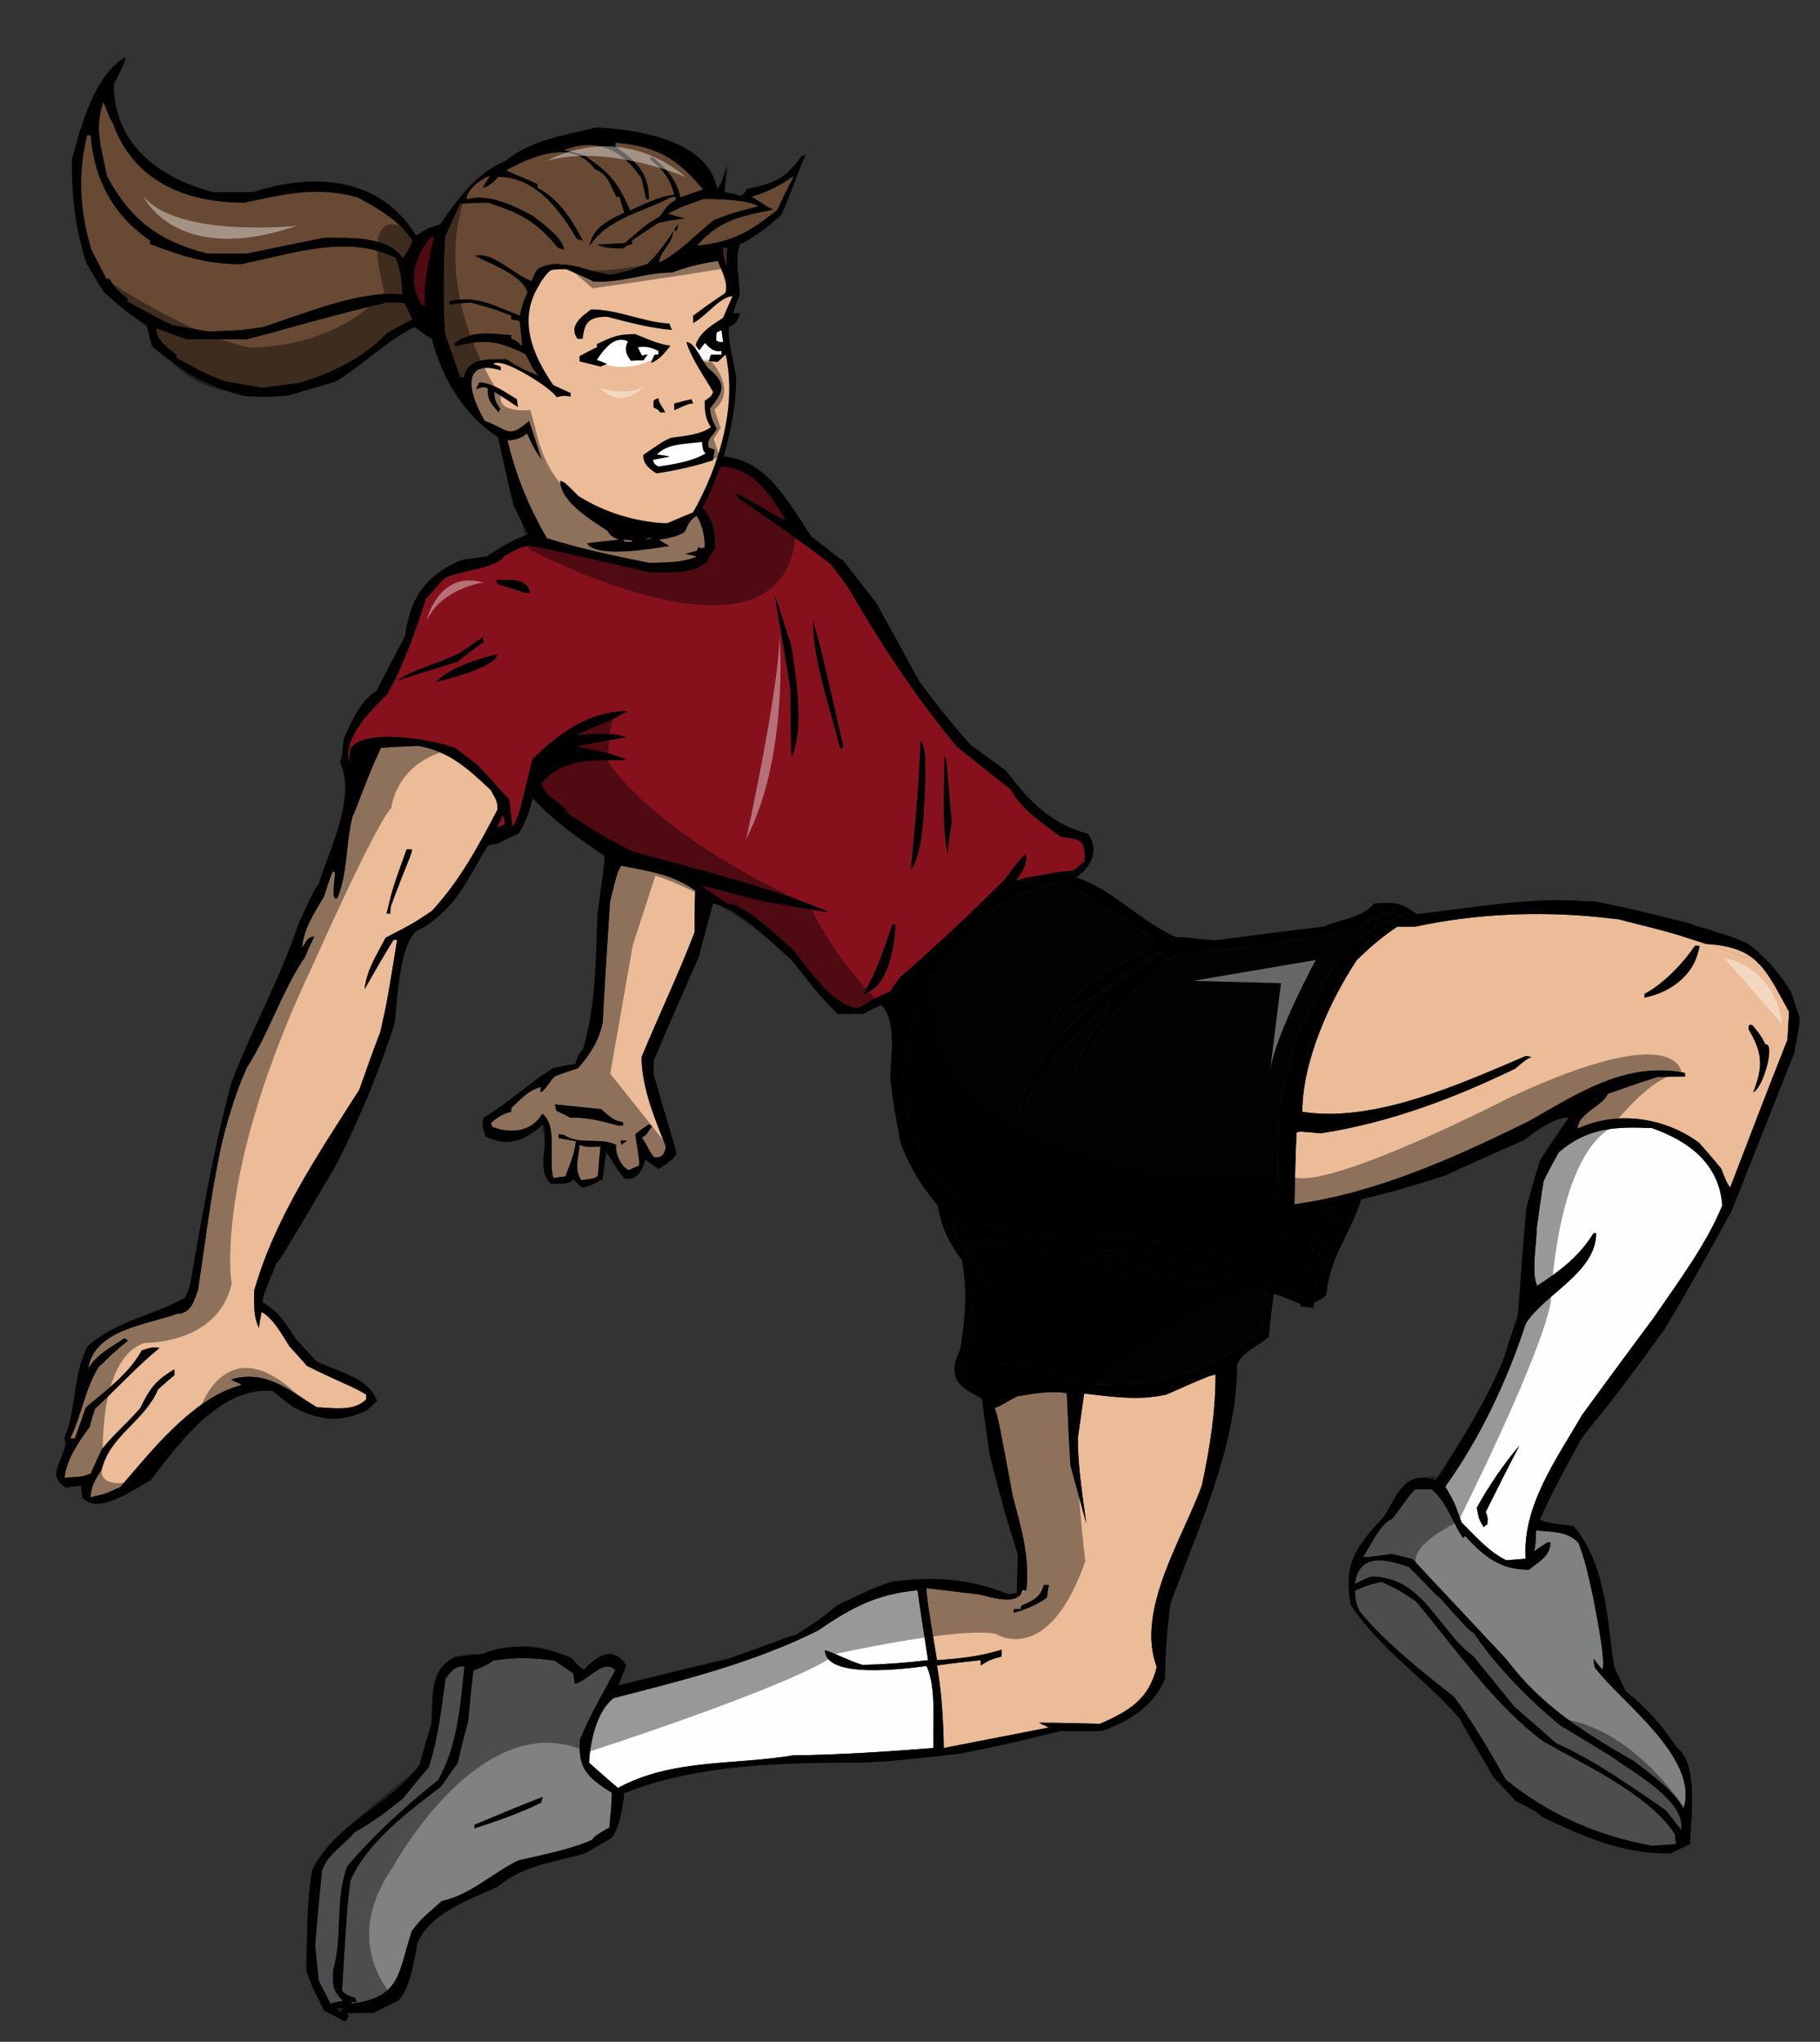 <?xml version="1.0" encoding="utf-8"?>
<!-- Generator: Adobe Illustrator 17.0.0, SVG Export Plug-In . SVG Version: 6.00 Build 0)  -->
<!DOCTYPE svg PUBLIC "-//W3C//DTD SVG 1.1//EN" "http://www.w3.org/Graphics/SVG/1.1/DTD/svg11.dtd">
<svg version="1.1" id="Layer_1" xmlns="http://www.w3.org/2000/svg" xmlns:xlink="http://www.w3.org/1999/xlink" x="0px" y="0px"
	 width="178.335px" height="200px" viewBox="0 0 178.335 200" style="enable-background:new 0 0 178.335 200;" xml:space="preserve"
	>
<rect x="0" y="0" width="178.335" height="200" fill="#333333" stroke="none"/>
<path id="color7" style="fill:#684933;" d="M52.127,27.53c-2.163-0.31-3.578-2.943-5.586-2.479c1.545,0.823,4.738,1.904,5.149,3.657
	c-0.36,0.669-0.36,0.669-0.772,2.213c-2.266-0.875-4.377-2.109-6.902-1.39c0,0.103,0,0.205,0,0.309
	c0.669-0.104,1.39-0.154,2.112-0.206c2.421,0.669,2.421,0.669,3.966,1.287c0,0.103,0,0.207,0,0.361
	c0.257,0.052,0.515,0.104,0.824,0.155c0.257,2.267,0.257,2.267,0.154,2.47c-0.258-0.41-0.514-0.564-0.979-0.72
	c0-0.152,0-0.256,0-0.359c-2.06-0.155-3.813-0.513-5.615,0.824c0.052,0.052,0.103,0.155,0.155,0.255
	c2.987-0.72,4.224-0.512,6.851,0.776c0.772,1.493,0.772,1.493,1.286,2.111c-1.132-0.411-2.164-0.928-3.141-1.597
	c-1.7,0-3.812-0.205-4.172,1.751c-0.155,0-0.259,0-0.362,0c-0.514-1.44-1.028-2.883-1.493-4.275c-0.205-3.193-0.155-6.283,0-9.476
	c0.465-1.082,0.979-2.164,1.493-3.246c0.876-0.052,1.803-0.102,2.73-0.102c3.296,1.08,4.738,1.854,6.85,4.43
	c0.155,0.053,0.361,0.103,0.567,0.153c0-1.08-2.266-2.677-3.038-3.296c-1.751-0.927-4.379-2.265-6.491-1.596
	c0-0.978,1.443-2.061,2.319-2.318c-0.258,0.36-0.518,0.772-0.722,1.184c0.617-0.154,1.132-0.617,1.493-1.082
	c3.656,0,6.026,3.194,7.726,6.079c0.154,0.052,0.361,0.103,0.566,0.154c-0.977-1.958-2.421-4.172-4.429-5.151
	c0-0.154,0-0.256,0-0.36c-1.236-0.619-2.781-1.134-3.038-1.392c2.524-1.34,6.438-3.089,8.653-0.103
	c1.287,0.516,1.494,1.494,2.111,2.729c0.103,0,0.207,0,0.31,0c0.155,0.515,0.307,1.03,0.463,1.547
	c-1.494,0.72-3.142,1.494-3.398,3.294c1.7-2.728,5.253-3.347,7.932-4.789c0.154-0.053,0.309-0.053,0.514-0.053
	c0,0.104,0,0.206,0,0.31c-0.721,0.359-1.082,0.927-1.544,1.597c-1.289,0.771-1.289,0.771-3.452,2.625
	c-0.926,0.053-1.853,0.104-2.729,0.155c0.876,0.363,1.597,0.363,2.574,0.363c0.413-0.31,0.413-0.31,0.876-0.413
	c0-0.155,0-0.257,0-0.36c0.875-0.619,1.751-1.185,2.626-1.752c0.824-0.153,1.648-0.308,2.523-0.411
	c-0.566-0.155-1.132-0.31-1.647-0.465c1.443-0.72,1.443-0.72,3.502-1.441c1.236,0,4.379,0.052,5.356,0.721
	c-2.573,0.671-2.573,0.671-4.325,1.34c-1.805,1.389-3.298,3.141-5.356,4.172c-0.155-0.877,1.339-1.908,1.339-3.038
	c-0.721,1.13-1.494,2.162-2.473,3.142c-1.904,0.719-1.904,0.719-3.604,1.082c-1.803-0.155-3.452-1.134-5.252-0.98
	C54.608,26,52.586,25.692,52.127,27.53z M71.212,26.134c-0.31-0.878-0.31-0.878-0.361-1.906c0.102,0,0.257,0.051,0.412,0.104
	C71.212,24.896,71.212,25.514,71.212,26.134z M66.113,22.684c0.307-0.259,0.307-0.259,0.307-0.671
	C66.113,22.374,66.113,22.374,66.113,22.684z M37.888,29.635c-6.542,1.546-10.97,2.936-13.753,3.604c-1.957,0-3.915,0-5.821,0
	c-1.031-0.359-2.008-0.72-2.987-1.08c-0.104,1.08,1.184,2.007,1.956,2.575c0,0.102,0,0.205,0,0.307
	c2.575,1.443,2.575,1.443,4.79,2.318c1.185,0.207,2.369,0.412,3.606,0.618c1.185-0.154,2.37-0.309,3.605-0.463
	c3.245-0.98,6.233-2.369,8.652-4.893c0.823-0.463,1.649-0.928,2.472-1.339c-0.256-0.565-0.514-1.081-0.772-1.596
	C39.021,29.635,38.454,29.635,37.888,29.635z M20.376,32.467c3.09-0.101,3.09-0.101,5.304-0.412
	c3.966-1.234,9.58-3.708,13.753-3.193c-0.052-1.391-0.155-2.318-0.67-3.606c-4.79-2.368-10.198-0.359-15.142,0.619
	c-3.451,0-5.667-0.772-8.911-1.958c0-0.155,0-0.257,0-0.36c-3.605-2.422-5.51-6.026-5.819-10.301c-0.154,0-0.258,0-0.359,0
	c-0.927,3.863-0.721,7.313,0.41,11.175c0.464,0.929,0.981,1.907,1.494,2.888c0.102,0,0.206,0,0.309,0
	c0.413,0.822,0.979,1.338,1.753,1.904c0,0.103,0,0.205,0,0.361c0.411,0.103,2.625,1.493,4.428,2.266
	C18.058,32.056,19.191,32.263,20.376,32.467z M35.056,19.335c-4.122-1.132-7.108-0.309-11.125,0.515
	c-5.716,0-10.817-2.061-12.877-7.778c-0.567-0.928-0.721-1.8-0.928-2.06c-0.927,2.627-0.155,4.583,0.36,7.262
	c2.369,4.379,5.202,6.388,9.838,7.572c1.236,0,2.523,0,3.811,0c2.524-0.514,5.048-1.031,7.573-1.547
	c2.163,0,6.282-0.256,7.726,1.959c0.205-0.103,0.926-1.289,0.978-1.699C39.072,21.549,37.116,20.467,35.056,19.335z M68.275,24.072
	c3.452-0.36,5.099-1.287,7.879-3.503c0.516-1.133,1.081-2.267,1.648-3.349c-1.391,0.98-2.523,1.546-4.172,2.06
	c0.877,0.465,1.34,0.928,2.165,1.237C72.549,21.189,70.49,21.549,68.275,24.072z M61.734,20.621c1.392-0.618,2.833-1.39,4.327-1.544
	c-0.413-1.648-1.082-2.422-2.369-3.502c0.051-0.104,0.103-0.155,0.206-0.208c1.389,1.082,2.369,2.215,2.78,3.967
	c0.722-0.258,1.443-0.514,2.216-0.773c-2.574-3.09-4.533-4.223-8.551-4.585c-0.05,0.105-0.05,0.207-0.05,0.362
	c2.008,1.442,3.295,2.523,3.295,5.201c-0.103,0-0.205,0-0.258,0c-0.155-0.72-0.309-1.39-0.463-2.061
	c-1.803-2.728-4.378-4.068-7.623-2.781c0.67,0.155,1.34,0.309,2.009,0.515C59.778,16.965,60.55,17.841,61.734,20.621z"/>
<path id="color6" style="fill:#EBBC97;" d="M172.652,94.735c-0.364-1-2.879-2.329-4.08-2.329c-1.14,0-1.118,0.012-2.169-0.195
	c-0.085,0.096-0.165,0.204-0.244,0.315c-0.078,0.124-0.164,0.256-0.255,0.395c-0.462,0.767-0.946,1.756-2.018,2.73
	c-0.893,1.034-1.868,1.899-2.748,2.072c0-0.155,0-0.257,0-0.36c1.221-0.528,2.094-1.117,2.748-1.712
	c0.776-0.897,1.488-1.919,2.018-2.73c0.085-0.14,0.169-0.271,0.255-0.395c0.074-0.115,0.143-0.224,0.205-0.324
	c0.016,0.002,0.024,0.005,0.039,0.008c0.002-0.002,0.004-0.006,0.006-0.008c-3.053-0.823-6.803-2.748-9.725-2.364
	c-6.001-0.607-12.127-0.328-18.003,0.931c-0.618,0-1.183,0-1.75,0c-1.443,0.928-2.729,2.062-3.966,3.247
	c-2.678,4.017-5.357,9.99-5.357,14.886c7.057,1.131,15.605-2.781,21.891-5.459c0.153,0,0.359,0.051,0.566,0.103
	c-0.566,0.258-0.566,0.258-1.598,1.131c-6.078,2.939-12.36,5.306-19.057,6.336c-2.108-0.205-2.108-0.205-2.369-0.05
	c-0.101,2.318-0.153,4.636-0.207,7.003c8.139-1.133,15.607-4.531,22.973-8.138c4.892-2.781,9.527-5.871,15.297-4.737
	c0,0.101,0,0.205,0,0.358c-0.929,0-1.856,0-2.73,0.054c-1.649,0.515-3.246,1.082-4.842,1.647c-0.464,1.187-2.936,1.906-2.936,3.399
	c3.916-1.801,8.553-1.08,11.897,1.391c0.722,0.825,1.443,1.649,2.163,2.525c0.515,1.338,0.515,1.338,0.879,1.854
	c1.852-4.841,3.707-9.684,5.612-14.474c0.053-0.928,0.103-1.854,0.155-2.731C174.272,97.232,173.551,95.79,172.652,94.735z
	 M171.798,106.993c0.977-2.573,0.927-3.811-0.462-6.179c0-0.155,0-0.308,0.051-0.41c0.103,0,0.208,0,0.308,0
	c0.878,1.08,0.878,1.08,1.288,1.904C173.962,102.102,172.831,106.48,171.798,106.993z M106.233,136.506
	c-0.203,1.445-0.412,2.886-0.617,4.381c0,2.834,0.466,5.563,0.826,8.343c-0.516-1.906-1.032-3.811-1.546-5.665
	c-0.154-2.368-0.259-4.739-0.361-7.107c-1.75-0.259-3.09,0.05-4.842,0.31c-1.133,0.564-1.491,0.924-2.214,1.131
	c0.414,1.392,0.414,1.392,1.751,8.602c0.823,3.193,1.699,5.924,1.341,9.271c-0.155,0-0.26,0-0.362,0
	c-0.464,1.595-3.089,0.669-4.274,0.41c-1.75-0.207-3.451-0.41-5.15-0.618c0.052,1.134,0.052,1.134,1.031,7.057
	c2.215-0.155,4.223-0.359,6.336-1.03c0,0.207,0,0.411,0,0.671c-1.134,0.308-1.134,0.308-2.063,0.874c0-0.204,0-0.359,0-0.514
	c-1.442,0.154-2.885,0.31-4.273,0.514c0.463,2.628,0.617,5.41,0.669,8.087c3.4-0.669,6.85-1.34,10.302-2.009
	c-0.36-0.155-0.67-0.309-0.979-0.466c1.956,0,3.967,0.053,5.976,0.106c2.936-1.287,4.79-2.424,5.563-5.565
	c-2.113-5.615,2.678-12.825,4.43-17.82c0.772-3.605,1.338-7.157,1.338-10.816c-0.618,0.104-0.618,0.104-4.841,1.959
	C111.489,137.23,109.067,136.816,106.233,136.506z M102.578,156.492c-0.876,0.668-2.163,1.182-3.246,1.492c0-0.155,0-0.258,0-0.36
	c0.207,0,0.465,0,0.72,0c0-0.104,0-0.207,0-0.31c1.186-0.566,1.906-0.821,2.217-2.058c0.154,0,0.309,0,0.515,0
	C102.68,155.667,102.628,156.078,102.578,156.492z M42.317,89.226c2.731-2.935,4.583-6.387,6.438-9.939
	c0-0.929-0.258-1.083-0.669-1.906c-2.267-2.112-4.018-3.759-7.107-4.327c-1.236,0.052-2.472,0.103-3.655,0.205
	c-1.29,2.679-2.628,6.594-2.782,6.697c-0.669,2.626-0.463,5.563-1.494,8.035c-0.102,0-0.206,0-0.258,0
	c-0.152-0.515-0.152-0.515,0.053-2.524c-0.103-0.053-0.205-0.101-0.258-0.101c-0.309,0.771-0.566,1.596-0.823,2.421
	c-0.927,1.595-2.008,3.142-2.164,5.047c0.361-0.464,0.515-1.085,1.184-1.085c-0.307,0.62-0.616,1.29-0.875,1.959
	c-2.318,3.401-3.502,7.418-5.717,10.87c-3.039,6.747-3.657,14.522-4.789,21.784c-0.412,1.132-0.723,2.318-2.011,2.318
	c-2.986,1.082-8.188,1.546-8.756,5.408c0.772-1.391,2.267-2.11,3.553-2.988c0.103,0.053,0.206,0.104,0.361,0.208
	c-2.213,1.8-2.42,2.267-2.833,2.523c-1.338,2.009-1.75,4.893-2.832,7.056c0.154,0,0.309,0,0.464,0
	c0.36-1.031,0.721-2.062,1.082-3.038c2.008-1.7,4.171-3.245,5.46-5.564c0.927-0.308,0.927-0.308,1.752-0.258
	c-2.267,1.855-4.173,3.968-6.335,5.976c-0.207,0.567-0.362,1.133-0.516,1.753c-1.082,1.491-2.267,3.142-2.472,4.995
	c1.802-0.104,1.802-0.104,2.575-0.413c0.361-0.824,0.722-1.597,1.082-2.369c1.391-1.7,2.06-2.112,3.759-4.017
	c0.929-1.904,1.493-2.729,3.349-3.813c0,0.153,0,0.36,0,0.566c-0.568,0.464-1.081,0.926-1.596,1.39
	c-1.34,3.143-4.688,4.483-5.512,7.83c-0.567,0.925-1.082,1.597-1.082,2.729c1.39-0.31,1.39-0.31,2.884-0.979
	c2.987-3.451,7.106-8.757,11.847-9.992c0-0.208-0.67-0.308-0.979-0.566c3.398-0.979,5.666,1.029,8.394,2.729
	c1.597,0.052,3.606,0.466,4.842-0.77c0-0.156,0-0.309,0-0.465c-0.979-0.67-2.987-1.39-5.821-2.834
	c-0.567-0.672-1.132-1.288-1.701-1.904c-0.616-0.98-1.647-2.837-2.729-3.35c-0.103,0.514-0.204,1.032-0.256,1.547
	c-0.566-1.186-0.464-2.268-0.464-3.657c2.06-7.211,6.334-13.442,10.3-19.672c0.671-1.906,1.339-3.813,2.061-5.667
	c0.669-2.985,0.669-2.985,1.647-9.015c-0.155,0-0.258,0-0.36,0c-0.979,1.597-1.905,3.194-2.833,4.842
	c0.205-1.905,1.185-3.347,2.061-5.048C40.565,90.41,40.565,90.41,42.317,89.226z M39.844,83.199c0.155,0,0.31,0,0.514,0
	c0,0.517-0.36,0.98-2.059,5.563c-0.051,0.207-0.051,0.463-0.051,0.721c-0.155,0-0.259,0-0.36,0
	C38.454,87.063,38.454,87.063,39.844,83.199z M58.849,112.3c-0.101,0.927-0.205,1.903-0.257,2.884
	c-0.36,0.258-0.36,0.258-1.647,0.412c-0.72-1.132-0.259-2.111-0.155-3.45C57.408,112.351,57.408,112.351,58.849,112.3z
	 M71.771,28.315l-1.036-2.838l-2.568-0.226l-5.272,1.217l-4.46,0.766c0,0,0.856-0.496-2.974-1.173
	c-3.829-0.675-3.423,2.254-3.423,2.254c-1.982,5.226,2.388,10.003,2.388,10.003l-1.623-1.307l-3.108-1.396l-1.352-0.136
	l-1.577,0.495l-0.991,1.712l0.947,3.245l2.116,1.44l0.407,0.767l3.288,10.001l12.751,2.433l3.199-0.631l0.811-1.351l0.09-1.352
	c0,0-1.487-2.208-0.856-2.343c0.631-0.136,2.884-8.246,2.884-8.246l0.36-4.911l-0.766-4.416c0,0,0.045-0.991,0.676-1.756
	C72.312,29.803,71.771,28.315,71.771,28.315z M67.253,45.21c-0.497,0.137-2.736,0.495-2.736,0.495s-0.187,0.002-0.345-0.204
	c-0.195-0.252-0.233-0.465-0.233-0.465l1.628-0.31l-1.279-0.232c0,0,0.483-0.504,1.473-0.795c0.583-0.17,3.031-0.414,3.031-0.414
	s-0.007,0.453,0.07,0.686c0.122,0.363,0.29,0.448,0.29,0.448S68.163,44.958,67.253,45.21z M166.364,92.203
	c0.016,0.004,0.024,0.005,0.039,0.008c-0.085,0.096-0.165,0.204-0.244,0.315C166.233,92.411,166.301,92.303,166.364,92.203z
	 M59.778,88.301c-0.259,3.913-0.516,7.879-0.722,11.845c-0.361,1.803-1.237,3.142-2.42,4.48c-0.772,0.258-1.494,0.517-2.215,0.771
	c-0.567,0.464-0.928,1.343-1.442,1.597c0-0.203,0-0.359,0-0.513c-1.133,0.26-2.01,1.235-2.884,2.059c0,0.104,0,0.209,0,0.362
	c-0.773,0.154-1.494,0.618-2.008,1.132c0.051,0.103,0.102,0.208,0.154,0.359c1.802,0.673,3.811,0.518,4.894-1.285
	c1.545,1.081,0.566,4.428,1.081,6.283c0.361-0.052,0.773-0.104,1.185-0.154c0.412-1.131,0.928-2.217,1.029-3.451
	c-0.565-0.104-1.132-0.205-1.7-0.308c0-0.154,0-0.261,0-0.361c0.155,0,0.309,0,0.515,0.051c1.546,1.032,3.554,0.207,5.15,0.98
	c-0.205,0.721,0.515,2.267,1.237,2.471c0.309-0.154,0.617-0.309,0.979-0.414c0.05-0.461,0.05-0.461-0.361-3.088
	c0.411-0.36,0.876-0.672,1.339-0.979c0.104,0.053,0.207,0.104,0.31,0.206c-0.463,0.466-0.362,0.774-1.032,1.084
	c0.259,0.203,0.67,1.234,1.186,1.905c0.876,0.152,1.081-0.362,1.185-1.033c-1.081-2.729-2.37-5.819-2.37-8.755
	c1.649-4.018,3.656-8.191,5.203-12.258c0-1.391,0-2.73,0.052-4.069c-2.319-1.596-4.379-1.854-7.263-2.421
	C60.498,85.413,60.498,85.413,59.778,88.301z M60.909,112.146c-0.05-0.155-0.101-0.313-0.101-0.412c0.204,0,0.411,0,0.669,0
	C61.271,111.834,61.064,111.991,60.909,112.146z M61.064,110.241c-0.204,0-0.359,0-0.514,0c-1.752-0.465-2.833-0.773-4.687-0.773
	c-0.465-0.261-0.928-0.465-1.339-0.67c-0.051-0.207-0.103-0.414-0.154-0.619c1.494,0.155,2.987,0.308,4.532,0.464
	c0.772,0.67,1.184,1.133,2.163,1.288C61.064,110.034,61.064,110.136,61.064,110.241z M163.887,95.652
	c0.775-0.897,1.487-1.918,2.019-2.73C165.444,93.688,164.958,94.678,163.887,95.652z"/>
<path id="color5" style="fill:#86111D;" d="M41.337,29.893c0.104,0,0.207,0,0.31,0c-0.154-2.368,0.411-4.479,0.875-6.695
	c-0.155,0-0.309,0.051-0.412,0.101C40.565,25.413,39.896,27.525,41.337,29.893z"/>
<path id="color4" style="fill:#86111D;" d="M100.517,83.664c0.153,0.928-0.309,1.748-0.927,2.471
	c0.053,0.157,0.053,0.157,0.877-0.153c2.627-0.413,2.574-0.516,4.737-0.72c0.361-0.311,0.722-0.62,1.081-0.877
	c0-2.112-0.204-2.112-2.368-2.421c-1.648-1.236-3.914-2.729-4.84-4.583c-1.804-1.441-3.554-2.833-5.306-4.223
	c-4.018-4.842-7.519-10.147-10.66-15.606c-0.569-0.773-1.134-1.545-1.699-2.265c-2.835-2.218-5.976-4.381-9.015-6.44
	c-0.104-0.205-0.206-0.359-0.258-0.515c2.627,1.34,2.884,1.7,4.894,2.677c-1.391-2.368-3.297-5.304-6.439-5.304
	c-0.514,1.288-1.081,2.782-1.752,4.018c1.135,1.339,1.185,2.215,1.237,4.017c-0.566,0.724-0.566,0.724-0.825,1.338
	c-1.648,1.237-3.706,0.98-5.614,0.98c-11.177-2.574-11.177-2.574-12.052-2.574c-0.72,0.205-0.72,0.205-2.163,0.979
	c-0.825,1.234-4.121,1.39-5.718,2.11c-0.876,0.67-1.596,1.805-1.957,2.062c-1.03,3.143-2.164,6.49-3.813,9.373
	c-1.597,1.596-4.274,4.12-3.759,6.696c0.051-0.464,0.103-0.926,0.154-1.339c1.186-2.111,8.086-0.929,10.25-0.103
	c0.669,0.516,1.391,1.032,2.113,1.597c1.905,1.905,2.574,2.936,3.193,3.399c0.101,0.876,0.205,1.802,0.308,2.73
	c0.771-0.773,1.493-5.1,2.009-6.644c2.523-2.524,5.563-4.686,9.27-4.686c-1.545,0.978-3.347,1.544-4.996,2.317
	c1.546,0,3.452-0.31,4.893,0.255c-1.648,0.258-3.297,0.569-4.944,0.878c1.647,0.36,3.4,0.617,4.996,1.338
	c-3.245,0.103-6.128-0.309-8.345,2.266c0.311,1.545,1.958,1.7,2.575,2.987c3.246,2.113,3.246,2.113,6.285,3.708
	c6.231,1.701,13.236,3.4,19.16,5.873c-0.052,0.102-0.052,0.102-6.8-1.082c-5.099-1.39-5.099-1.39-5.511-1.34
	c0.823,0.515,1.649,1.082,2.473,1.649c1.75,0,4.996,3.348,6.332,4.377c1.547,1.854,3.864,5.615,6.49,5.874
	c1.441-0.878,1.441-0.878,3.144-1.649c0.308-0.464,0.617-0.927,0.979-1.391c3.503-3.039,6.901-6.231,10.197-9.528
	C100.002,84.075,100.002,84.075,100.517,83.664z M45.098,63.937c0.721-0.516,1.442-1.03,2.215-1.544c0,0.154,0,0.307,0.051,0.514
	c-0.875,0.617-1.7,1.237-2.524,1.907c-2.009,0.616-3.966,1.236-5.923,1.854C40.772,65.431,43.09,64.966,45.098,63.937z
	 M42.677,66.82c1.443-1.441,4.068-2.266,6.026-2.729C48.704,65.328,43.708,66.563,42.677,66.82z M51.433,58.066
	c-0.875-0.309-1.751-0.567-2.627-0.824c-0.103-0.154-0.154-0.309-0.206-0.411c1.236,0,2.987-0.36,3.348,1.236
	C51.742,58.066,51.587,58.066,51.433,58.066z M77.545,74.187c-0.05-2.267-0.101-4.481-0.101-6.695
	c-0.671-4.43-1.392-7.881-1.494-9.168c0.515,1.596,1.03,3.193,1.545,4.792C78.01,65.998,78.836,71.56,77.545,74.187z M82.337,73.362
	c-0.927-3.762-2.679-8.601-2.679-12.566c0.722,2.421,0.722,2.421,2.987,12.411C82.541,73.259,82.439,73.311,82.337,73.362z
	 M84.603,97.363c1.286-2.163,2.007-4.377,2.831-6.798c0.104,0,0.207,0,0.309,0C87.641,92.676,87.075,96.747,84.603,97.363z
	 M89.238,85.209c0.464-4.223,0.774-8.449,0.979-12.67c0.618,0.928,0.412,2.626,0.464,3.708
	C90.526,78.153,90.628,83.459,89.238,85.209z M92.843,83.664c-0.566-3.143-0.308-6.439-0.308-9.632
	c0.205,0.361,0.205,0.361,0.72,6.438C93.1,81.501,92.948,82.581,92.843,83.664z M49.269,79.853c0.206,0.463,0.206,0.463,0.155,0.925
	c-0.259,0.104-0.517,0.207-0.722,0.311C48.858,80.677,49.064,80.265,49.269,79.853z"/>
<path id="color3" style="fill:#020202;" d="M107.574,122.705c2.884,1.287,5.46,2.11,8.601,2.678c0,0.103,0,0.206,0,0.309
	c-2.01-0.309-4.017-0.617-6.025-0.928c-1.235-0.513-2.422-1.031-3.605-1.544c-4.482-1.186-9.425-0.722-13.238-3.811
	c-0.151,0.72,0.309,1.492,0.567,2.161c0.103,0,0.207,0,0.31,0c1.184,2.162,1.184,2.162,2.833,4.532
	c-0.207-0.051-0.414-0.051-0.568-0.051c0-0.155,0-0.258,0-0.36c-0.358-0.257-0.72-0.463-1.081-0.67
	c-0.155,2.06-0.308,4.119-0.411,6.18c-0.31,1.186-0.721,3.04-0.155,4.173c0.155-0.054,0.155-0.054,0.207-0.516
	c2.009-2.575,7.003-0.409,9.477,0.103c0,0.104,0,0.208,0,0.36c0.671,0.104,1.338,0.207,2.061,0.362
	c1.647-0.053,3.296-0.102,4.996-0.102c2.573-0.515,2.573-0.515,7.056-1.906c1.751-0.875,3.347-1.957,4.944-3.088
	c0.258-0.93,0.258-0.93,0.517-4.378c-5.565-2.165-10.197-3.71-16.276-3.71C107.676,122.551,107.626,122.602,107.574,122.705z
	 M118.853,125.896c-0.411,0.052-0.773,0.103-1.133,0.155c-0.207-0.104-0.36-0.205-0.515-0.258
	C117.719,125.796,118.286,125.848,118.853,125.896z M132.657,117.811c-0.207,0.826-0.414,1.649-0.618,2.471
	c-1.544,2.163-2.678,3.761-3.296,6.336c-0.361,0.206-0.723,0.412-1.083,0.621c-2.937-1.547-5.871-3.092-8.961-4.227
	c-5.151-1.339-5.151-1.339-7.882-1.856c-4.48,0.055-9.063,0.568-13.441-0.72c-5.821-3.398-8.962-8.857-8.962-15.708
	c0.463-2.369,0.927-4.738,1.39-7.057c1.958-2.987,4.531-5.407,6.953-8.138c2.268-1.495,4.791-3.089,7.572-3.089
	c3.09,1.647,5.974,3.657,8.808,5.717c-0.052,0.155-0.103,0.31-0.155,0.462c-2.884,1.597-8.704,4.791-9.941,7.779
	c0.619-0.569,1.237-1.083,1.906-1.597c3.244-1.083,5.562-4.635,9.166-5.666c-2.059,1.389-4.066,2.781-6.074,4.222
	c-0.26,0.309-0.518,0.619-0.721,0.928c-2.732,2.113-7.366,7.106-7.366,10.662c2.523-4.481,5.203-7.469,8.858-11.022
	c0,0.307-1.492,2.576-2.884,5.303c-0.205,0.568-0.36,1.135-0.516,1.753c0.052,0.05,0.103,0.102,0.206,0.204
	c1.493-2.522,1.493-2.522,2.061-3.964c1.75-2.267,3.451-4.584,5.82-6.283c0-0.155,0-0.309,0-0.413
	c0.412-0.101,0.67-0.513,2.161-1.235c4.483,0,9.065-0.979,13.498-1.494c1.339-0.362,2.729-0.723,4.118-1.031
	c1.288-0.876,2.73-1.957,4.275-0.926c-5.461,0.874-8.393,7.108-10.508,11.64c-1.338,5.149-1.338,5.149-1.699,7.211
	c-0.155,6.027-0.155,6.027,0,9.425c0.668,3.606,0.668,3.606,1.391,6.026c0.361,0.258,0.361,0.258,1.287,0.412
	c1.649-2.062,2.576-4.121,3.605-6.595C132.347,118.223,132.193,117.965,132.657,117.811z M130.8,118.172
	c0,1.546-1.493,3.245-2.42,4.432c0.102-1.752,0.517-2.629,1.288-4.174C130.029,118.326,130.389,118.223,130.8,118.172z"/>
<path id="color2" style="fill:#FEFEFE;" d="M91.453,171.222c-4.584,0.361-9.167,0.67-13.752,0.721
	c-5.818,0.979-11.845,0.309-17.15,3.193c-0.98-0.823-1.906-1.649-2.833-2.474c0.101-2.009,0.721-5.045,2.421-6.333
	c6.849-1.752,13.648-3.45,19.983-6.593c3.298-2.267,5.82-3.606,9.786-3.965c0.309,2.268,0.67,4.532,1.03,6.849
	c-2.162,0.259-4.224,0.413-6.439,0.464c-1.339-0.414-2.522-1.082-3.657-1.441c0,2.881,7.984,1.8,9.941,1.546
	C91.763,165.145,91.401,169.009,91.453,171.222z M168.763,118.069c-1.547,3.813-4.379,7.571-6.698,10.967
	c-2.367,3.196-4.736,6.39-7.055,9.581c-2.473,4.277-5.872,8.91-5.512,14.061c-0.67,0.054-1.287,0.104-1.906,0.153
	c-1.698-0.823-3.037-2.368-4.377-3.705c-0.72-2.009-0.72-2.009-1.598-3.505c3.4-4.736,6.078-10.399,7.881-15.966
	c1.803-2.882,6.902-4.994,6.902-8.857c-0.104,0-0.206,0-0.258,0c-1.391,2.267-3.295,3.706-5.513,5.149
	c-0.616-1.237-0.052-4.223-0.052-5.615c0.209-1.543,0.414-3.088,0.673-4.635c0.462-0.975,0.976-1.905,1.491-2.831
	c2.832-2.424,5.512-2.525,9.118-2.37C165.516,111.785,168.453,114,168.763,118.069z M148.88,141.607
	c-1.547,1.802-3.039,4.015-4.173,6.078c0.206,1.131,0.206,1.131,0.671,1.902c0.104-0.102,0.204-0.206,0.36-0.257
	c0.051-0.669,0.051-0.669-0.156-1.236C146.664,145.933,147.746,143.77,148.88,141.607z"/>
<path id="color1" style="fill:#808183;" d="M33.612,195.996c-0.411,0.053-0.824,0.154-1.235,0.257
	c-0.413-0.77-0.774-1.493-1.134-2.215c-0.154-1.184-0.258-2.368-0.361-3.502c0.206-2.471,0.412-4.893,0.671-7.314
	c0.514-1.599,2.164-2.471,3.142-3.706c2.37-1.442,2.37-1.442,4.79-3.349c0.824-1.031,1.649-2.062,2.523-3.039
	c0.927-2.835,1.237-5.77,1.649-8.704c0.566-0.671,0.875-1.289,1.854-1.186c-0.412,3.814-0.67,7.779-2.575,11.125
	c-3.193,2.523-6.284,5.356-8.91,8.445c-1.236,3.248-0.412,6.903-1.389,10.199C32.634,194.502,32.531,194.913,33.612,195.996z
	 M59.932,175.6c0,1.854-0.155,2.061-0.207,3.399c-1.339,0.771-1.339,0.771-1.751,1.236c-2.215,0.977-4.84,1.442-7.211,2.009
	c-2.523,1.235-4.635,3.348-7.467,3.966c-2.113,1.855-2.113,1.855-2.938,2.934c-1.337,3.917-0.977,6.543-5.922,7.109
	c0-0.154,0-0.154,0.515-0.154c-0.052-0.154-0.103-0.31-0.153-0.412c-0.516-0.154-1.031-0.308-1.288-0.721
	c0.516-8.345,0.516-8.345,0.824-10.764c1.648-3.761,5.718-6.8,8.911-9.221c0.514-0.77,1.029-1.542,1.596-2.266
	c0.309-1.391,0.67-2.781,1.03-4.121c0.154-1.645,0.308-3.296,0.515-4.943c1.442-0.617,1.442-0.617,1.906-0.98
	c2.112-0.359,4.018-0.308,6.078,0c0.566,0.415,1.184,0.825,1.802,1.237c0.052,0.311,0.102,0.671,0.155,1.031
	c1.339-0.309,2.781-2.521,3.966-1.338c-2.42,4.43-2.42,4.43-3.453,6.746C56.583,173.23,57.563,174.105,59.932,175.6z
	 M53.184,176.012c-2.267,0.875-4.48,1.801-6.695,2.73c0,0.104,0,0.203,0,0.358c2.214-0.72,4.429-1.493,6.541-2.523
	C53.081,176.373,53.133,176.167,53.184,176.012z M151.198,170.553c-4.738-3.501-8.704-9.22-12.466-13.701
	c-1.698-1.131-1.698-1.131-3.349-1.904c-0.975,0.203-1.799,0.463-2.623,0.875c0.051,1.03,0.051,1.03,0.463,2.008
	c2.523,3.091,6.129,5.924,9.27,8.396c1.855,2.521,3.501,5.356,5.047,8.086c4.224,3.449,9.015,5.51,14.319,6.488
	c0.771-0.05,1.542-0.103,2.37-0.155c-0.055-0.357-0.106-0.669-0.106-0.977C161.499,175.65,155.009,172.767,151.198,170.553z
	 M158.047,172.149c-1.752-1.083-3.451-2.112-5.151-3.141c-3.142-2.578-6.232-5.72-8.499-9.068c-0.512-0.307-0.512-0.307-3.191-3.294
	c-1.081-0.925-1.288-1.34-3.143-3.143c-2.161-0.771-4.893-1.494-5.303,1.647c0.514-0.255,1.027-0.514,1.596-0.718
	c5.098,0,6.488,5.201,10.041,7.828c1.29,1.596,2.629,3.245,3.969,4.891c1.339,1.186,2.73,2.371,4.12,3.607
	c3.809,1.697,7.314,4.223,10.712,6.542c0.514,0.618,1.033,1.286,1.546,1.955C165.208,176.373,159.901,173.541,158.047,172.149z
	 M150.321,151.959c1.34-0.926,1.34-0.926,1.597-0.875c0,1.338-1.081,1.852-2.108,2.676c-2.836,0-4.379-1.287-6.233-3.297
	c-0.102,0.053-0.152,0.104-0.206,0.207c-1.081-1.597-1.597-3.553-3.09-4.788c-0.565,0-1.08,0-1.598,0
	c-0.617,0.513-1.389,1.854-2.316,2.933c-1.081,0.361-2.113,2.679-2.781,3.657c0.256,0.104,0.256,0.104,2.781-0.258
	c0.667,0.154,1.339,0.31,2.06,0.516c3.039,3.243,6.078,6.488,9.168,9.785c3.451,4.585,7.57,7.16,12.516,9.991
	c1.544,1.236,3.966,2.885,4.841,4.686c1.649-5.046-6.334-10.609-8.704-13.906c-0.051-0.31-0.102-0.565-0.102-0.824
	c0.258,0.359,0.566,0.724,0.877,1.084c0.359-1.084-0.927-7.007-0.927-7.16c-0.722-3.247-0.722-3.247-1.393-5.202
	c-1.028-1.238-2.575-1.085-4.174-1.288C150.425,150.567,150.579,150.928,150.321,151.959z"/>
<path id="fill" style="fill:#FFFFFF;" d="M62.759,33.271l2.118,0.946l-0.225,0.496c-3.334,2.523-7.029,0.361-7.029,0.361
	C59.92,32.055,62.759,33.271,62.759,33.271z M68.527,35.163c2.026,0.405,2.702-0.946,2.702-0.946s0.407-2.478-0.45-2.388
	c-0.855,0.09-2.793,2.568-2.793,2.568L68.527,35.163z M68.861,43.969c-0.078-0.232-0.071-0.686-0.071-0.686
	s-2.447,0.243-3.031,0.414c-0.989,0.291-1.473,0.796-1.473,0.796l1.279,0.232l-1.628,0.309c0,0,0.039,0.213,0.232,0.466
	c0.159,0.206,0.346,0.204,0.346,0.204s2.239-0.358,2.736-0.496c0.911-0.251,1.898-0.792,1.898-0.792S68.982,44.333,68.861,43.969z"
	/>
<path id="outline" d="M12.497,29.584c0-0.155,0-0.256,0-0.361c-0.773-0.566-1.339-1.083-1.753-1.904c-0.103,0-0.206,0-0.309,0
	c-0.515-0.98-1.03-1.958-1.494-2.888c-1.132-3.861-1.337-7.312-0.41-11.175c0.102,0,0.205,0,0.359,0
	c0.309,4.274,2.214,7.879,5.819,10.301c0,0.103,0,0.205,0,0.36c3.246,1.185,5.461,1.958,8.911,1.958
	c4.944-0.979,10.353-2.987,15.141-0.619c0.517,1.288,0.619,2.216,0.671,3.606c-4.173-0.514-9.787,1.959-13.753,3.193
	c-2.214,0.31-2.214,0.31-5.304,0.412c-1.185-0.205-2.318-0.412-3.452-0.617C15.123,31.077,12.908,29.688,12.497,29.584z
	 M37.939,32.623c-2.42,2.523-5.409,3.913-8.654,4.893c-1.235,0.153-2.421,0.308-3.604,0.464c-1.236-0.207-2.42-0.412-3.605-0.619
	c-2.215-0.875-2.215-0.875-4.79-2.318c0-0.103,0-0.204,0-0.307c-0.774-0.568-2.062-1.496-1.957-2.575
	c0.979,0.359,1.957,0.72,2.987,1.08c1.905,0,3.862,0,5.82,0c2.782-0.669,7.211-2.059,13.753-3.604c0.565,0,1.132,0,1.751,0.052
	c0.257,0.515,0.515,1.031,0.772,1.596C39.587,31.695,38.763,32.16,37.939,32.623z M39.434,25.256
	c-1.443-2.214-5.564-1.958-7.727-1.958c-2.523,0.516-5.047,1.033-7.571,1.547c-1.287,0-2.575,0-3.811,0
	c-4.635-1.184-7.468-3.192-9.838-7.572c-0.515-2.679-1.288-4.636-0.36-7.262c0.208,0.261,0.361,1.133,0.928,2.062
	c2.061,5.717,7.159,7.778,12.876,7.778c4.017-0.825,7.004-1.647,11.125-0.515c2.06,1.132,4.016,2.215,5.355,4.223
	C40.36,23.968,39.638,25.154,39.434,25.256z M41.648,29.893c-0.103,0-0.206,0-0.31,0c-1.441-2.368-0.773-4.479,0.774-6.594
	c0.102-0.05,0.256-0.101,0.411-0.101C42.059,25.413,41.493,27.525,41.648,29.893z M129.669,118.429
	c0.36-0.103,0.721-0.206,1.132-0.258c0,1.546-1.493,3.245-2.42,4.431C128.483,120.851,128.897,119.974,129.669,118.429z
	 M77.803,17.222c-0.567,1.08-1.133,2.215-1.648,3.35c-2.78,2.215-4.429,3.141-7.879,3.501c2.214-2.523,4.274-2.883,7.52-3.553
	c-0.824-0.309-1.287-0.773-2.164-1.237C75.282,18.768,76.412,18.203,77.803,17.222z M71.264,24.331
	c-0.052,0.565-0.052,1.183-0.052,1.801c-0.31-0.876-0.31-0.876-0.361-1.905C70.954,24.228,71.109,24.279,71.264,24.331z
	 M62.867,17.48c0.155,0.67,0.307,1.34,0.463,2.061c0.052,0,0.154,0,0.258,0c0-2.678-1.287-3.76-3.295-5.201
	c0-0.154,0-0.256,0.05-0.362c4.019,0.362,5.977,1.494,8.552,4.585c-0.772,0.258-1.495,0.515-2.217,0.773
	c-0.41-1.752-1.39-2.885-2.779-3.968c-0.103,0.053-0.155,0.104-0.206,0.208c1.287,1.081,1.957,1.855,2.369,3.503
	c-1.494,0.153-2.935,0.925-4.326,1.543c-1.185-2.779-1.957-3.656-4.482-5.407c-0.669-0.205-1.339-0.36-2.009-0.515
	C58.488,13.412,61.064,14.751,62.867,17.48z M49.734,43.129c0.773,0,1.339-0.205,1.906-0.669c0.721,1.545,0.721,1.545,1.44,2.574
	c-0.411-1.288-0.823-2.574-1.234-3.81c-2.06,1.802-1.958,0.876-4.327,0c-1.441-2.318-2.575-6.182,1.547-4.945
	c0-0.154,0-0.256,0-0.359c-0.259-0.104-0.517-0.207-0.723-0.258c0.825-0.825,5.976,2.574,6.183,3.244
	c0.72-0.155,0.72-0.155,1.39-0.052c0-0.152,0-0.256,0-0.36c-0.567-0.257-1.133-0.515-1.699-0.773
	c-2.059-2.986-3.553-6.54-1.288-9.94c-2.164-0.31-4.378-3.194-6.386-2.729c1.545,0.823,4.738,1.904,5.149,3.657
	c-0.36,0.669-0.36,0.669-0.772,2.213c-2.266-0.875-4.377-2.109-6.902-1.39c0,0.103,0,0.206,0,0.309
	c0.669-0.104,1.39-0.154,2.112-0.206c2.42,0.669,2.42,0.669,3.966,1.287c0,0.103,0,0.207,0,0.361
	c0.257,0.052,0.515,0.104,0.824,0.155c0.257,2.267,0.257,2.267,0.154,2.47c-0.258-0.41-0.514-0.563-0.979-0.72
	c0-0.152,0-0.256,0-0.359c-2.059-0.155-3.813-0.513-5.615,0.825c0.052,0.052,0.103,0.155,0.155,0.254
	c2.988-0.72,4.224-0.512,6.85,0.776c0.772,1.493,0.772,1.493,1.287,2.111c-1.132-0.412-2.163-0.928-3.141-1.597
	c-1.7,0-3.811-0.205-4.172,1.751c-0.155,0-0.259,0-0.361,0c-0.515-1.44-1.029-2.883-1.495-4.275c-0.204-3.192-0.154-6.283,0-9.475
	c0.465-1.083,0.979-2.164,1.495-3.247c0.876-0.052,1.802-0.102,2.729-0.102c3.296,1.08,4.738,1.854,6.851,4.43
	c0.154,0.053,0.36,0.103,0.566,0.152c0-1.079-2.267-2.676-3.039-3.295c-1.75-0.926-4.378-2.266-6.489-1.596
	c0-0.979,1.442-2.061,2.318-2.318c-0.258,0.36-0.518,0.772-0.722,1.184c0.617-0.154,1.132-0.617,1.493-1.083
	c3.656,0,6.026,3.194,7.725,6.08c0.154,0.052,0.36,0.103,0.566,0.154c-0.978-1.958-2.421-4.172-4.429-5.151c0-0.154,0-0.257,0-0.36
	c-1.237-0.618-2.78-1.134-3.038-1.392c2.523-1.34,6.436-3.089,8.652-0.103c1.287,0.516,1.494,1.495,2.111,2.73
	c0.103,0,0.207,0,0.31,0c0.155,0.515,0.307,1.03,0.463,1.548c-1.494,0.72-3.142,1.493-3.397,3.295
	c1.698-2.729,5.252-3.348,7.931-4.79c0.153-0.053,0.308-0.053,0.513-0.053c0,0.104,0,0.206,0,0.31
	c-0.721,0.359-1.082,0.926-1.545,1.597c-1.287,0.771-1.287,0.771-3.452,2.625c-0.926,0.053-1.854,0.104-2.73,0.155
	c0.876,0.363,1.597,0.363,2.575,0.363c0.413-0.31,0.413-0.31,0.876-0.413c0-0.155,0-0.258,0-0.36
	c0.875-0.619,1.751-1.185,2.626-1.753c0.824-0.153,1.648-0.308,2.524-0.411c-0.566-0.155-1.133-0.31-1.648-0.464
	c1.443-0.72,1.443-0.72,3.502-1.442c1.236,0,4.379,0.052,5.357,0.722c-2.574,0.671-2.574,0.671-4.326,1.339
	c-1.805,1.389-3.298,3.141-5.356,4.172c-0.155-0.876,1.339-1.908,1.339-3.038c-0.721,1.13-1.494,2.162-2.473,3.142
	c-1.904,0.719-1.904,0.719-3.604,1.082c-1.803-0.155-3.452-1.134-5.253-0.98c0.258,0.259,2.731,1.184,3.503,1.649
	c2.626,0.206,4.997-0.875,7.726-0.875c1.493-0.567,2.833-0.875,4.481-1.133c0.361,0.978,1.08,2.163,0.72,3.143
	c-1.081,0.72-2.112,1.442-3.141,2.213c0,0.207,0,0.465,0,0.722c1.236-0.619,2.677-2.627,3.862-2.627
	c-0.309,0.67-0.617,1.39-0.925,2.111c-1.082,0.721-2.215,1.338-2.68,2.627c0.259,0.514,0.259,0.514,0.413,0.514
	c0.155-0.256,0.309-0.461,0.516-0.669c0.412,0.515,0.927,0.928,1.597,0.773c0,0.103,0,0.206,0,0.362c-0.362,0-0.721,0-1.031,0
	c-0.102,0.205-0.154,0.412-0.205,0.668c0.257,0,0.566,0,0.876,0.051c0.256-0.257,0.515-0.515,0.773-0.72
	c1.131,5.098-0.67,10.969-3.194,15.45c-0.875,0.362-1.751,0.72-2.575,1.082c-3.039-0.153-6.025-1.03-8.653-2.678
	c-1.389-1.39-1.389-1.39-1.802-1.493c0,2.061,3.192,3.966,4.636,4.893c0.258,0.515,0.567,0.618,1.082,0.876
	c-1.031,0.103-2.061,0.204-3.091,0.36c0.979,1.494,6.388,0.515,8.087,0.259c-0.361-0.207-0.722-0.413-1.031-0.619
	c0.772-0.104,1.907-0.309,2.524-0.773c0.257-0.515,0.567-1.339,1.186-1.545c0.564,0.928,0.772,2.009,0.772,3.038
	c-0.258,0.155-0.258,0.155-0.618,0c-0.052,0.104-0.104,0.208-0.154,0.361c-0.413,0.104-0.774,0.207-1.134,0.31
	c0.36,0.053,0.721,0.154,1.134,0.26c-1.494,0.617-3.039,0.563-4.637,0.617c-3.347-0.669-6.799-1.392-10.043-2.42
	C51.794,49.619,50.559,46.581,49.734,43.129z M70.852,33.498c-0.155,0-0.259,0-0.362,0c-0.103-0.053-0.205-0.102-0.309-0.153
	c0-0.258,0-0.516,0.051-0.774c0.157-0.103,0.309-0.154,0.464-0.205C70.747,32.725,70.799,33.086,70.852,33.498z M63.898,52.71
	c-0.259,0.05-0.516,0.102-0.773,0.203C63.639,52.659,63.639,52.659,63.898,52.71z M61.941,53.068c-0.259,0-0.516,0-0.722,0
	c-0.051-0.101-0.102-0.155-0.155-0.204C61.941,52.913,61.941,52.913,61.941,53.068z M42.317,89.226
	c-1.752,1.184-1.752,1.184-4.532,2.627c-0.876,1.7-1.855,3.143-2.061,5.047c0.926-1.648,1.855-3.246,2.833-4.842
	c0.102,0,0.206,0,0.36,0c-0.979,6.028-0.979,6.028-1.647,9.015c-0.722,1.855-1.391,3.761-2.062,5.667
	c-3.965,6.229-8.24,12.461-10.299,19.672c0,1.39-0.102,2.472,0.464,3.657c0.052-0.514,0.153-1.033,0.256-1.547
	c1.083,0.514,2.113,2.37,2.73,3.351c0.567,0.616,1.132,1.233,1.699,1.905c2.834,1.443,4.843,2.163,5.821,2.833
	c0,0.155,0,0.308,0,0.465c-1.236,1.235-3.246,0.823-4.842,0.771c-2.728-1.699-4.995-3.707-8.393-2.729
	c0.308,0.257,0.979,0.357,0.979,0.565c-4.738,1.236-8.86,6.541-11.847,9.992c-1.494,0.669-1.494,0.669-2.884,0.979
	c0-1.133,0.515-1.805,1.081-2.73c0.825-3.346,4.173-4.688,5.513-7.829c0.515-0.464,1.028-0.926,1.596-1.389c0-0.207,0-0.414,0-0.566
	c-1.856,1.082-2.42,1.906-3.349,3.811c-1.699,1.903-2.369,2.315-3.76,4.017c-0.359,0.773-0.72,1.545-1.081,2.369
	c-0.773,0.309-0.773,0.309-2.574,0.413c0.206-1.854,1.39-3.503,2.472-4.995c0.153-0.62,0.309-1.186,0.516-1.753
	c2.162-2.008,4.068-4.12,6.335-5.977c-0.825-0.05-0.825-0.05-1.752,0.259c-1.287,2.318-3.451,3.863-5.459,5.563
	c-0.361,0.978-0.721,2.008-1.081,3.04c-0.154,0-0.309,0-0.464,0c1.082-2.163,1.493-5.048,2.832-7.058
	c0.412-0.257,0.62-0.722,2.833-2.523c-0.154-0.104-0.257-0.154-0.361-0.208c-1.287,0.878-2.78,1.598-3.553,2.988
	c0.566-3.861,5.769-4.325,8.756-5.408c1.287,0,1.598-1.186,2.01-2.317c1.132-7.262,1.751-15.038,4.79-21.786
	c2.214-3.45,3.398-7.468,5.717-10.869c0.258-0.669,0.567-1.337,0.875-1.958c-0.669,0-0.823,0.619-1.184,1.084
	c0.155-1.905,1.237-3.453,2.164-5.047c0.258-0.825,0.514-1.65,0.824-2.421c0.052,0,0.154,0.049,0.257,0.102
	c-0.205,2.009-0.205,2.009-0.053,2.524c0.053,0,0.155,0,0.258,0c1.031-2.472,0.825-5.408,1.494-8.035
	c0.154-0.102,1.492-4.017,2.782-6.697c1.184-0.102,2.419-0.153,3.655-0.205c3.091,0.567,4.841,2.215,7.107,4.327
	c0.411,0.822,0.669,0.978,0.669,1.906C46.9,82.838,45.047,86.292,42.317,89.226z M49.425,80.778
	c-0.259,0.104-0.516,0.207-0.722,0.311c0.154-0.412,0.36-0.824,0.566-1.237C49.476,80.316,49.476,80.316,49.425,80.778z
	 M58.592,115.185c-0.36,0.259-0.36,0.259-1.647,0.413c-0.72-1.133-0.259-2.112-0.155-3.451c0.617,0.204,0.617,0.204,2.058,0.153
	C58.747,113.227,58.643,114.204,58.592,115.185z M68.068,91.286c-1.544,4.067-3.552,8.241-5.201,12.258
	c0,2.937,1.288,6.025,2.37,8.756c-0.104,0.67-0.31,1.185-1.185,1.031c-0.516-0.67-0.927-1.701-1.185-1.904
	c0.669-0.311,0.567-0.62,1.031-1.084c-0.103-0.102-0.206-0.153-0.31-0.206c-0.462,0.309-0.927,0.619-1.339,0.979
	c0.412,2.628,0.412,2.628,0.36,3.088c-0.36,0.104-0.669,0.261-0.978,0.414c-0.723-0.205-1.443-1.751-1.237-2.471
	c-1.596-0.773-3.604,0.052-5.15-0.98c-0.206-0.051-0.36-0.051-0.514-0.051c0,0.102,0,0.207,0,0.36
	c0.567,0.104,1.133,0.205,1.699,0.309c-0.102,1.235-0.617,2.319-1.028,3.451c-0.412,0.051-0.824,0.103-1.186,0.154
	c-0.514-1.856,0.463-5.203-1.082-6.283c-1.082,1.802-3.09,1.957-4.894,1.285c-0.052-0.151-0.103-0.257-0.153-0.358
	c0.515-0.515,1.234-0.979,2.008-1.132c0-0.154,0-0.259,0-0.363c0.875-0.823,1.752-1.799,2.884-2.059c0,0.153,0,0.309,0,0.513
	c0.515-0.254,0.876-1.132,1.442-1.597c0.721-0.255,1.442-0.514,2.215-0.771c1.184-1.34,2.059-2.677,2.42-4.48
	c0.205-3.965,0.463-7.932,0.722-11.845c0.72-2.887,0.72-2.887,1.082-3.504c2.884,0.568,4.943,0.825,7.262,2.421
	C68.068,88.556,68.068,89.896,68.068,91.286z M88.207,95.716c-0.362,0.464-0.67,0.926-0.979,1.391
	c-1.701,0.771-1.701,0.771-3.143,1.648c-2.625-0.259-4.944-4.02-6.489-5.875c-1.338-1.03-4.583-4.377-6.334-4.377
	c-0.825-0.566-1.649-1.133-2.474-1.648c0.413-0.05,0.413-0.05,5.511,1.339c6.749,1.185,6.749,1.185,6.801,1.082
	c-5.923-2.471-12.93-4.171-19.16-5.873c-3.04-1.595-3.04-1.595-6.285-3.708c-0.617-1.288-2.266-1.443-2.575-2.988
	c2.217-2.574,5.1-2.163,8.345-2.266c-1.596-0.721-3.348-0.978-4.996-1.337c1.648-0.311,3.297-0.62,4.944-0.878
	c-1.44-0.565-3.348-0.256-4.893-0.256c1.649-0.773,3.452-1.339,4.997-2.317c-3.708,0-6.748,2.163-9.271,4.685
	c-0.516,1.545-1.237,5.873-2.008,6.645c-0.104-0.928-0.207-1.855-0.31-2.731c-0.618-0.462-1.287-1.495-3.193-3.399
	c-0.72-0.564-1.442-1.081-2.112-1.597c-2.163-0.824-9.064-2.008-10.25,0.103c-0.052,0.412-0.103,0.875-0.154,1.34
	c-0.514-2.576,2.163-5.102,3.76-6.697c1.648-2.882,2.781-6.229,3.812-9.373c0.36-0.256,1.081-1.391,1.957-2.06
	c1.597-0.721,4.894-0.876,5.718-2.11c1.442-0.775,1.442-0.775,2.163-0.979c0.875,0,0.875,0,12.052,2.573
	c1.907,0,3.966,0.258,5.614-0.979c0.259-0.614,0.259-0.614,0.825-1.338c-0.052-1.8-0.102-2.677-1.236-4.017
	c0.67-1.234,1.236-2.729,1.751-4.017c3.144,0,5.048,2.937,6.441,5.305c-2.01-0.979-2.268-1.339-4.895-2.678
	c0.051,0.156,0.154,0.31,0.258,0.515c3.039,2.06,6.18,4.223,9.014,6.44c0.566,0.721,1.132,1.491,1.7,2.265
	c3.142,5.459,6.644,10.764,10.66,15.606c1.751,1.39,3.501,2.78,5.306,4.223c0.926,1.854,3.193,3.346,4.84,4.583
	c2.165,0.309,2.368,0.309,2.368,2.421c-0.358,0.256-0.719,0.567-1.081,0.877c-2.164,0.204-2.11,0.307-4.738,0.72
	c-0.823,0.309-0.823,0.309-0.876,0.152c0.618-0.721,1.081-1.542,0.926-2.471c-0.514,0.412-0.514,0.412-2.11,2.524
	C95.11,89.483,91.712,92.676,88.207,95.716z M33.406,197.127c-0.411-0.307-0.411-0.307-0.361-0.462c0.154,0,0.361,0.051,0.567,0.102
	C33.509,196.872,33.458,196.975,33.406,197.127z M32.377,196.253c-0.413-0.77-0.773-1.493-1.134-2.215
	c-0.154-1.184-0.258-2.368-0.361-3.502c0.206-2.471,0.413-4.893,0.671-7.314c0.514-1.599,2.164-2.471,3.142-3.706
	c2.37-1.442,2.37-1.442,4.79-3.349c0.823-1.031,1.649-2.062,2.524-3.039c0.926-2.835,1.236-5.77,1.649-8.704
	c0.566-0.671,0.874-1.289,1.854-1.186c-0.413,3.814-0.67,7.779-2.575,11.125c-3.192,2.523-6.284,5.356-8.909,8.445
	c-1.237,3.248-0.413,6.903-1.391,10.199c0,1.493-0.104,1.904,0.979,2.988C33.201,196.049,32.788,196.15,32.377,196.253z
	 M59.725,178.999c-1.339,0.771-1.339,0.771-1.751,1.236c-2.215,0.977-4.841,1.442-7.211,2.009c-2.523,1.235-4.635,3.348-7.467,3.966
	c-2.113,1.855-2.113,1.855-2.938,2.934c-1.337,3.917-0.977,6.543-5.922,7.109c0-0.154,0-0.154,0.515-0.154
	c-0.052-0.154-0.103-0.31-0.153-0.412c-0.516-0.154-1.031-0.308-1.288-0.721c0.516-8.345,0.516-8.345,0.824-10.764
	c1.648-3.761,5.718-6.8,8.911-9.221c0.514-0.77,1.029-1.542,1.596-2.266c0.309-1.391,0.67-2.781,1.03-4.121
	c0.154-1.645,0.308-3.296,0.515-4.943c1.442-0.617,1.442-0.617,1.906-0.98c2.112-0.359,4.018-0.308,6.078,0
	c0.566,0.415,1.184,0.825,1.802,1.237c0.052,0.311,0.102,0.671,0.155,1.031c1.339-0.309,2.781-2.521,3.966-1.338
	c-2.42,4.43-2.42,4.43-3.453,6.746c-0.256,2.884,0.723,3.76,3.093,5.254C59.932,177.453,59.778,177.66,59.725,178.999z
	 M91.453,171.222c-4.584,0.361-9.167,0.67-13.752,0.721c-5.818,0.979-11.845,0.309-17.15,3.193c-0.98-0.823-1.906-1.649-2.833-2.474
	c0.101-2.009,0.721-5.045,2.421-6.333c6.849-1.752,13.648-3.45,19.983-6.593c3.298-2.267,5.82-3.606,9.786-3.965
	c0.309,2.268,0.67,4.532,1.03,6.849c-2.162,0.259-4.224,0.413-6.439,0.464c-1.339-0.414-2.522-1.082-3.657-1.441
	c0,2.881,7.984,1.8,9.941,1.546C91.763,165.145,91.401,169.009,91.453,171.222z M117.77,145.469
	c-1.749,4.995-6.541,12.205-4.43,17.82c-0.771,3.142-2.627,4.277-5.563,5.565c-2.008-0.055-4.019-0.107-5.975-0.107
	c0.309,0.156,0.619,0.31,0.979,0.466c-3.451,0.669-6.901,1.34-10.302,2.009c-0.052-2.676-0.206-5.459-0.67-8.086
	c1.389-0.205,2.833-0.361,4.275-0.515c0,0.153,0,0.309,0,0.515c0.927-0.566,0.927-0.566,2.062-0.875c0-0.26,0-0.464,0-0.671
	c-2.113,0.671-4.121,0.875-6.337,1.03c-0.979-5.924-0.979-5.924-1.03-7.057c1.698,0.208,3.399,0.41,5.15,0.617
	c1.186,0.26,3.812,1.186,4.274-0.409c0.102,0,0.207,0,0.361,0c0.359-3.349-0.516-6.078-1.34-9.271
	c-1.338-7.211-1.338-7.211-1.75-8.603c0.72-0.207,1.08-0.567,2.213-1.131c1.752-0.261,3.092-0.568,4.842-0.31
	c0.104,2.367,0.207,4.738,0.361,7.106c0.514,1.855,1.03,3.759,1.545,5.665c-0.36-2.78-0.824-5.509-0.824-8.344
	c0.204-1.492,0.412-2.935,0.617-4.379c2.834,0.31,5.255,0.723,8.034,0.105c4.224-1.855,4.224-1.855,4.841-1.959
	C119.109,138.311,118.544,141.863,117.77,145.469z M123.54,130.586c-1.598,1.131-3.195,2.214-4.944,3.087
	c-4.482,1.393-4.482,1.393-7.056,1.907c-1.699,0-3.349,0.051-4.996,0.103c-0.723-0.155-1.39-0.258-2.061-0.362
	c0-0.152,0-0.256,0-0.36c-2.472-0.511-7.468-2.677-9.477-0.103c-0.052,0.463-0.052,0.463-0.207,0.516
	c-0.565-1.133-0.154-2.987,0.155-4.173c0.102-2.06,0.256-4.12,0.411-6.18c0.361,0.207,0.721,0.413,1.081,0.67
	c0,0.104,0,0.205,0,0.36c0.154,0,0.361,0,0.568,0.051c-1.649-2.37-1.649-2.37-2.833-4.531c-0.103,0-0.208,0-0.31,0
	c-0.259-0.67-0.719-1.442-0.567-2.162c3.813,3.088,8.756,2.625,13.238,3.81c1.184,0.513,2.37,1.031,3.605,1.545
	c2.01,0.309,4.017,0.619,6.025,0.927c0-0.103,0-0.207,0-0.308c-3.141-0.568-5.717-1.393-8.601-2.68
	c0.052-0.102,0.103-0.152,0.205-0.206c6.08,0,10.713,1.545,16.277,3.71C123.797,129.655,123.797,129.655,123.54,130.586z
	 M132.039,120.283c-1.544,2.162-2.678,3.76-3.296,6.335c-0.361,0.206-0.723,0.412-1.083,0.621c-2.937-1.547-5.871-3.092-8.961-4.227
	c-5.151-1.339-5.151-1.339-7.882-1.855c-4.48,0.054-9.063,0.568-13.441-0.72c-5.821-3.399-8.962-8.857-8.962-15.708
	c0.463-2.369,0.927-4.738,1.39-7.057c1.958-2.987,4.531-5.407,6.953-8.139c2.268-1.494,4.791-3.089,7.572-3.089
	c3.09,1.647,5.974,3.657,8.808,5.717c-0.052,0.155-0.103,0.31-0.155,0.462c-2.884,1.597-8.704,4.792-9.941,7.779
	c0.619-0.569,1.237-1.082,1.906-1.597c3.244-1.083,5.562-4.636,9.166-5.666c-2.059,1.389-4.066,2.782-6.074,4.222
	c-0.26,0.309-0.518,0.619-0.721,0.927c-2.732,2.113-7.366,7.106-7.366,10.662c2.523-4.482,5.203-7.469,8.858-11.022
	c0,0.307-1.492,2.576-2.884,5.303c-0.205,0.568-0.36,1.135-0.515,1.753c0.051,0.05,0.102,0.103,0.205,0.205
	c1.493-2.523,1.493-2.523,2.061-3.965c1.75-2.266,3.451-4.584,5.82-6.283c0-0.155,0-0.309,0-0.413
	c0.412-0.101,0.67-0.514,2.161-1.235c4.483,0,9.065-0.979,13.498-1.493c1.339-0.363,2.729-0.724,4.118-1.032
	c1.288-0.876,2.73-1.957,4.275-0.926c-5.461,0.874-8.393,7.108-10.508,11.64c-1.338,5.149-1.338,5.149-1.699,7.211
	c-0.155,6.027-0.155,6.027,0,9.425c0.668,3.606,0.668,3.606,1.391,6.026c0.361,0.258,0.361,0.258,1.287,0.412
	c1.649-2.062,2.576-4.121,3.605-6.595c0.724,0.26,0.569,0,1.031-0.153C132.45,118.637,132.243,119.46,132.039,120.283z
	 M161.861,180.801c-5.306-0.979-10.097-3.04-14.319-6.488c-1.545-2.73-3.193-5.565-5.046-8.086
	c-3.142-2.473-6.748-5.306-9.271-8.396c-0.412-0.978-0.412-0.978-0.463-2.008c0.824-0.412,1.648-0.672,2.623-0.875
	c1.649,0.773,1.649,0.773,3.349,1.904c3.763,4.48,7.727,10.198,12.467,13.701c3.812,2.214,10.3,5.098,12.926,9.115
	c0,0.309,0.053,0.62,0.106,0.977C163.403,180.698,162.631,180.751,161.861,180.801z M164.744,179.256
	c-0.513-0.671-1.032-1.338-1.546-1.957c-3.398-2.318-6.902-4.843-10.712-6.541c-1.39-1.236-2.781-2.421-4.12-3.606
	c-1.34-1.645-2.679-3.295-3.969-4.891c-3.553-2.628-4.943-7.828-10.041-7.828c-0.568,0.204-1.082,0.464-1.596,0.718
	c0.41-3.142,3.142-2.419,5.303-1.648c1.854,1.804,2.061,2.219,3.143,3.143c2.679,2.988,2.679,2.988,3.191,3.295
	c2.267,3.349,5.357,6.49,8.499,9.068c1.7,1.028,3.399,2.059,5.151,3.141C159.901,173.541,165.208,176.373,164.744,179.256z
	 M154.7,151.189c0.67,1.953,0.67,1.953,1.392,5.2c0,0.153,1.288,6.076,0.928,7.16c-0.31-0.359-0.619-0.723-0.878-1.083
	c0,0.259,0.053,0.515,0.103,0.824c2.37,3.297,10.354,8.86,8.704,13.907c-0.875-1.803-3.297-3.451-4.842-4.688
	c-4.944-2.832-9.063-5.408-12.516-9.991c-3.088-3.297-6.128-6.544-9.166-9.784c-0.721-0.207-1.393-0.362-2.061-0.518
	c-2.525,0.362-2.525,0.362-2.781,0.259c0.668-0.979,1.698-3.296,2.781-3.656c0.928-1.08,1.698-2.42,2.315-2.935
	c0.517,0,1.032,0,1.598,0c1.493,1.236,2.009,3.192,3.09,4.789c0.054-0.102,0.103-0.153,0.206-0.207
	c1.855,2.01,3.398,3.297,6.233,3.297c1.028-0.825,2.108-1.338,2.108-2.676c-0.257-0.052-0.257-0.052-1.596,0.875
	c0.258-1.032,0.103-1.392,0.205-2.061C152.124,150.104,153.67,149.949,154.7,151.189z M162.065,129.037
	c-2.367,3.197-4.736,6.39-7.055,9.581c-2.473,4.276-5.872,8.91-5.512,14.061c-0.67,0.055-1.287,0.103-1.906,0.153
	c-1.698-0.823-3.037-2.368-4.377-3.705c-0.72-2.009-0.72-2.009-1.598-3.505c3.4-4.735,6.078-10.399,7.881-15.966
	c1.803-2.881,6.902-4.994,6.902-8.856c-0.104,0-0.206,0-0.258,0c-1.391,2.267-3.295,3.706-5.513,5.15
	c-0.616-1.238-0.052-4.224-0.052-5.616c0.209-1.544,0.414-3.088,0.673-4.635c0.462-0.976,0.976-1.905,1.491-2.832
	c2.832-2.422,5.512-2.524,9.118-2.369c3.655,1.287,6.593,3.502,6.902,7.572C167.215,121.882,164.384,125.641,162.065,129.037z
	 M167.165,92.472c-0.029-0.01-0.056-0.019-0.086-0.029c0.232-0.269,0.655-0.962,0.886-1.231c0.661,0.263,0.899,0.27,1.671,0.537
	c0.436,0.174,0.872,0.344,1.3,0.524c-0.74-0.025-1.519-0.126-2.342-0.354c-0.165,0.199-0.329,0.421-0.492,0.636
	C167.807,92.52,167.495,92.492,167.165,92.472z M155.124,88.261c-5.253-0.41-11.085,0.709-16.287,1.273
	c-1.543-1.133-2.215-1.185-4.17-1.03c-1.288,1.443-3.35,1.545-4.998,2.266c-3.555,0.412-7.107,0.878-10.609,1.339
	c-2.368-0.155-2.883-0.363-3.812-0.307c-3.502-1.546-6.231-4.688-9.786-5.872c1.545-1.081,2.267-2.731,1.133-4.275
	c-3.555-0.877-5.819-3.245-8.035-6.181c-1.132-0.823-2.266-1.648-3.399-2.472c-1.802-1.958-3.5-4.122-5.099-6.284
	c-1.39-2.574-2.78-5.098-4.172-7.623c-1.133-1.441-2.214-2.835-3.296-4.225c-0.36-0.103-0.823-0.617-3.091-2.316
	c-2.111-3.09-4.275-7.521-8.601-7.828c0.773-2.729,1.235-5.048,1.235-7.829c-0.721-3.605-0.721-3.605-0.721-4.842
	c0.62-0.309,0.875-0.565,1.083-1.337c-0.259-0.051-0.463-0.051-0.671-0.051c0.208-0.62,0.412-1.238,0.671-1.805
	c-0.051-1.235-0.515-3.811,0-4.894c1.545-0.823,2.78-1.75,4.068-2.934c1.028-2.266,1.751-4.585,2.37-5.872
	c-0.156,0.052-0.31,0.104-0.413,0.153c-1.597,2.217-2.627,2.628-5.356,3.195c-0.206,0.413-0.206,0.413-0.567,0.67
	c-0.565-0.154-1.082-0.256-1.596-0.359c0.051-0.877,0.154-1.752,0.258-2.627c-0.31,0.823-0.464,1.649-0.979,2.317
	c-0.928-4.84-7.829-5.82-11.846-6.026c-2.988,0.722-6.438,1.235-8.86,3.246c-2.936,1.235-4.686,3.708-6.439,6.231
	c-1.286,0.412-1.286,0.412-2.369,1.132c-3.45-5.769-10.094-6.23-15.966-4.273c-1.34,0-2.627,0-3.916,0
	c-5.149-1.34-9.734-4.585-9.734-10.56c0.259-0.617,1.133-2.06,1.133-2.677C9.148,7.488,7.963,12.33,7.037,15.625
	c0,3.812,0.308,6.439,1.39,10.096c0.566,0.927,1.133,1.904,1.752,2.882c1.957,1.753,1.957,1.753,4.223,3.349
	c0.155,0.671,0.308,1.339,0.515,2.01c3.091,2.471,5.048,3.811,9.065,4.839c2.214,0.104,2.214,0.104,4.275-0.051
	c1.545-0.462,3.09-0.926,4.687-1.39c2.576-1.598,4.945-3.965,7.622-5.306c0.31,0.052,0.979,0.773,1.752,1.133
	c0.928,3.76,3.193,7.572,6.489,9.633c0.463,2.213,0.979,4.43,1.493,6.644c0.463,0.926,0.928,1.906,1.442,2.883
	c-1.494,0.516-2.781,1.288-4.07,2.165c-0.823,0.101-1.647,0.203-2.472,0.358c-3.398,1.442-4.995,3.555-5.511,7.417
	c-0.928,1.752-1.854,3.554-2.78,5.356c-1.597,0.979-2.524,3.143-3.245,4.79c-0.155,1.752-0.155,1.752-0.361,2.217
	c1.647,3.398-1.031,8.548-2.061,11.896c-0.668,1.03-0.668,1.03-2.059,4.122c-1.752,5.254-4.533,10.146-6.491,15.348
	c-1.803,6.591-2.935,13.393-4.12,20.139c-0.155,0.309-0.31,0.618-0.464,0.977c-3.142,1.752-6.644,2.216-9.477,4.69
	c-1.544,2.78-1.082,6.129-2.317,9.01c0.618,1.959-2.215,3.348,0.154,4.895c0.465-0.105,0.927-0.155,1.444-0.206
	c0.051,0.411,0.102,0.823,0.205,1.236c1.648,1.648,5.048-0.928,6.644-1.753c2.78-3.605,6.799-9.219,11.949-8.757
	c0.618,0.518,1.287,1.032,1.957,1.546c2.574,1.34,4.636,1.649,7.364,0.309c0.309-0.309,0.619-0.618,0.927-0.875
	c-0.927-2.371-3.812-2.833-5.922-3.863c-0.721-0.771-1.39-1.492-2.06-2.215c-1.03-1.649-1.597-2.575-3.244-3.604
	c0.05-0.619,0.05-0.619,1.39-3.865c0.361-0.309,0.361-0.309,5.82-9.577c2.266-4.431,4.171-9.068,5.718-13.804
	c0.257-1.699,0.41-8.911,2.729-9.374c3.451-2.164,4.328-4.688,6.387-8.036c0.308-0.205,0.308-0.205,0.927-0.205
	c0.669-0.362,1.391-0.722,2.111-1.03c0.671-0.979,1.082-2.267,1.392-3.453c2.111,2.268,4.48,3.917,7.005,5.615
	c0.05,0.465,0.05,0.465-0.672,5.77c-0.153,4.479-0.153,8.806-1.39,13.133c-0.463,0.566-0.463,0.566-0.772,1.493
	c-0.722,0.102-1.443,0.257-2.164,0.411c-2.266,1.391-4.378,3.401-6.799,4.843c-0.309,0.668,0,1.187,0.155,1.854
	c2.268,1.132,3.863,0.358,5.665-1.187c0.617,1.856-0.772,4.328,0.722,5.822c0.567,0,1.958,0.103,2.216-0.465
	c0.256,0.256,0.514,0.514,0.824,0.823c0.72,0,1.391-0.465,2.06-0.823c0.104-0.876,0.205-1.751,0.359-2.575
	c0.517,0.565,0.823,1.39,1.752,2.522c1.288,0.257,1.803-0.823,2.06-1.854c0.412,0.308,0.877,0.617,1.34,0.927
	c1.339-0.927,1.339-0.927,1.701-1.443c0.051-0.41-0.825-2.883-2.216-7.827c0-0.464,0-0.928,0-1.341
	c1.443-3.396,2.936-6.796,4.43-10.197c0.463-1.751,0.927-3.501,1.391-5.202c2.523,0.465,5.717,3.864,7.673,5.511
	c2.679,3.399,2.679,3.399,4.534,5.307c0.822,0,1.646,0,2.525,0c0.565-0.311,1.132-0.62,1.751-0.877
	c1.543,1.545,0.926,5.099,0.875,7.106c0.361,2.986,0.361,2.986,1.03,6.491c0.979,2.421,1.905,3.965,3.604,6.025
	c0.413,2.213,1.084,3.604,2.371,5.356c0.617,2.832,0.308,5.976-0.154,8.807c-1.34,2.679-0.155,3.708,2.111,4.687
	c0.256,1.904,0.515,3.813,0.824,5.769c1.39,5.358,1.39,5.358,2.729,9.632c-0.054,1.234-0.103,2.472-0.103,3.709
	c-0.26,0.05-0.514,0.102-0.774,0.152c-3.81-1.545-7.467-1.802-11.587-1.234c-2.06,0.772-2.06,0.772-5.201,2.267
	c-1.7,1.389-1.7,1.389-4.019,2.883c-1.185,0.308-2.728,1.029-6.85,2.422c-3.553,0.822-7.107,1.699-10.609,2.575
	c0.258-0.671,0.514-1.341,0.771-1.958c-1.39-2.109-2.935-0.824-4.171,0.414c-0.361-0.156-0.361-0.156-1.185-1.134
	c-2.678-1.187-5.923-1.598-8.703-0.415c-0.927,0.104-1.854,0.208-2.731,0.311c-2.523,1.238-2.111,3.966-2.318,6.594
	c-0.411,1.286-0.772,2.574-1.132,3.913c-2.988,4.225-8.346,5.615-10.559,10.508c-0.567,3.192-0.464,6.592-0.515,9.838
	c0.412,1.338,1.081,2.575,1.751,3.811c0.616,0.31,1.287,0.671,1.956,1.031c0.259-0.157,0.259-0.157,0.413-0.567
	c-0.104-0.101-0.206-0.153-0.31-0.208c0.876-0.05,1.803-0.05,2.731-0.05c0.772-0.413,1.595-0.824,2.42-1.184
	c1.236-1.392,1.544-3.811,1.854-5.563c1.185-3.038,5.202-4.376,7.881-5.612c2.42-2.063,5.511-2.424,8.549-3.247
	c0.876-0.515,1.752-1.03,2.628-1.546c0.772-0.927,1.132-3.141,1.237-4.378c7.21-2.884,15.709-2.988,23.382-2.988
	c3.451-0.206,3.451-0.206,9.478-0.875c6.023-1.186,6.952-1.545,9.941-2.216c1.287,0,2.625,0,3.964,0
	c2.679-0.927,5.152-2.471,6.231-5.149c0-2.523,0.207-4.842,0.518-7.313c2.675-7.314,6.541-15.454,6.541-23.436
	c0.513-1.287,2.11-1.8,3.089-2.73c0.153-1.442,0.309-2.832,0.515-4.223c0.876,0.308,1.751,0.67,2.628,1.03
	c-0.053,0.05-0.053,0.103-0.053,0.205c0.412,0.053,0.825,0.104,1.287,0.155c0-0.206,0.051-0.36,0.103-0.516
	c0.67-0.308,0.67-0.308,1.186-0.772c0.258-3.605,2.369-5.975,3.399-9.322c3.862-0.979,3.862-0.979,8.293-2.37
	c2.523-1.183,5.097-2.315,7.673-3.451c1.183-0.874,2.883-2.213,4.378-2.213c-0.98,1.389-1.906,2.78-2.834,4.222
	c-0.462,1.548-0.926,3.092-1.336,4.686c-0.31,3.505-0.57,7.008-0.824,10.509c-0.518,1.444-0.981,2.885-1.446,4.379
	c-1.749,4.121-4.169,7.984-6.591,11.742c-2.986-1.082-3.761,1.392-5.047,3.502c-2.781,3.041-4.02,4.534-3.296,8.706
	c2.987,4.479,7.313,7.209,10.712,11.175c1.083,1.855,2.162,3.761,3.246,5.665c0.721,0.773,1.441,1.546,2.216,2.369
	c2.006,1.031,2.006,1.031,2.576,1.544c4.17,2.01,7.828,3.607,12.566,3.607c0.617-0.31,1.286-0.619,1.956-0.929
	c0-2.162,0.927-7.879-1.339-9.474c-1.184-1.907-3.142-4.121-4.944-5.46c-0.411-0.825-0.824-1.649-1.184-2.473
	c-0.671-4.636-0.825-10.097-3.967-13.753c-0.979-0.153-2.473-0.203-3.298-0.617c1.136-2.678,2.731-5.459,4.122-8.035
	c3.81-4.738,3.81-4.738,8.086-10.608c4.48-7.521,6.025-10.765,6.54-11.485c2.062-5.204,4.122-10.404,6.183-15.607
	c0.36-2.162,0.514-2.266,0.514-3.502c-0.311-0.824-0.566-1.649-0.824-2.422c-1.39-2.42-3.74-4.585-4.571-4.935
	c-0.741-0.025-1.52-0.127-2.343-0.354c-0.166,0.198-0.329,0.421-0.492,0.636c1.827,0.219,3.006,0.726,3.938,1.557 M156.61,89.831
	c0.023,0.003,0.05,0.005,0.074,0.009 M172.04,94.112l0.612,0.624c0.899,1.055,1.619,2.497,2.65,4.379
	c-0.053,0.876-0.103,1.803-0.155,2.731c-1.904,4.789-3.76,9.633-5.612,14.474c-0.363-0.516-0.363-0.516-0.878-1.854
	c-0.721-0.877-1.442-1.7-2.164-2.525c-3.346-2.471-7.982-3.191-11.898-1.391c0-1.492,2.472-2.213,2.935-3.399
	c1.598-0.565,3.194-1.132,4.843-1.647c0.875-0.054,1.802-0.054,2.73-0.054c0-0.153,0-0.258,0-0.358
	c-5.77-1.134-10.405,1.956-15.296,4.737c-7.367,3.606-14.836,7.005-22.974,8.138c0.054-2.367,0.104-4.685,0.207-7.003
	c0.261-0.155,0.261-0.155,2.369,0.05c6.697-1.03,12.978-3.397,19.057-6.336c1.03-0.874,1.03-0.874,1.598-1.131
	c-0.207-0.052-0.413-0.103-0.567-0.103c-6.283,2.678-14.832,6.592-21.89,5.459c0-4.895,2.679-10.869,5.358-14.886
	c1.236-1.185,2.521-2.318,3.964-3.247c0.568,0,1.134,0,1.751,0c5.854-1.254,11.952-1.535,17.929-0.939l0.81,0.099
	c0.22,0.026,0.925,0.092,1.143,0.121c5.457,1.378,5.516,1.393,8.516,2.394c0.232-0.269,0.654-0.962,0.887-1.231
	c-0.851-0.335-1.893-0.483-2.5-0.802c-2.84-0.673-6.42-1.626-9.306-2.126l-1.037-0.022 M46.49,178.742
	c2.214-0.93,4.429-1.855,6.695-2.73c-0.051,0.154-0.104,0.36-0.153,0.565c-2.113,1.03-4.328,1.804-6.542,2.523
	C46.49,178.945,46.49,178.847,46.49,178.742z M102.268,155.258c0.155,0,0.31,0,0.516,0c-0.104,0.41-0.156,0.821-0.206,1.235
	c-0.876,0.668-2.163,1.182-3.246,1.491c0-0.154,0-0.257,0-0.359c0.207,0,0.465,0,0.72,0c0-0.105,0-0.206,0-0.311
	C101.237,156.747,101.957,156.492,102.268,155.258z M144.708,147.686c1.134-2.063,2.627-4.276,4.172-6.078
	c-1.134,2.162-2.217,4.325-3.296,6.488c0.206,0.567,0.206,0.567,0.156,1.236c-0.156,0.051-0.258,0.154-0.361,0.258
	C144.915,148.816,144.915,148.816,144.708,147.686z M117.719,126.053c-0.207-0.102-0.361-0.205-0.515-0.257
	c0.515,0,1.081,0.052,1.649,0.101C118.442,125.948,118.081,126,117.719,126.053z M60.807,111.734c0.204,0,0.411,0,0.669,0
	c-0.206,0.1-0.413,0.257-0.567,0.412C60.859,111.991,60.807,111.834,60.807,111.734z M58.901,108.644
	c0.772,0.67,1.184,1.133,2.163,1.288c0,0.101,0,0.204,0,0.309c-0.204,0-0.359,0-0.514,0c-1.752-0.465-2.833-0.773-4.687-0.773
	c-0.465-0.26-0.928-0.464-1.339-0.669c-0.051-0.207-0.103-0.415-0.154-0.619C55.864,108.335,57.357,108.488,58.901,108.644z
	 M171.337,100.814c0-0.155,0-0.308,0.051-0.41c0.103,0,0.208,0,0.309,0c0.876,1.08,0.876,1.08,1.287,1.904
	c0.978-0.207-0.153,4.172-1.186,4.685C172.776,104.42,172.726,103.184,171.337,100.814z M164.624,94.474
	c0.377,0.101,0.756,0.203,1.142,0.28c-0.989,1.577-2.735,2.599-4.628,2.97c0-0.155,0-0.257,0-0.361
	C162.46,96.618,163.614,95.61,164.624,94.474z M166.413,93.223c-0.143,0.556-0.355,1.07-0.646,1.531
	c-0.388-0.077-0.765-0.18-1.142-0.28c0.191-0.216,0.386-0.43,0.567-0.655c0.195,0.049,0.387,0.104,0.586,0.146
	C165.989,93.718,166.2,93.471,166.413,93.223z M165.778,93.965c-0.199-0.042-0.391-0.097-0.586-0.146
	c0.311-0.388,0.613-0.782,0.891-1.194c0.155,0,0.31,0,0.464,0.052c-0.028,0.191-0.089,0.366-0.134,0.546
	C166.2,93.471,165.989,93.718,165.778,93.965z M87.434,90.565c0.104,0,0.207,0,0.309,0c-0.102,2.111-0.668,6.182-3.14,6.798
	C85.889,95.201,86.611,92.986,87.434,90.565z M39.844,83.199c0.155,0,0.31,0,0.514,0c0,0.517-0.36,0.98-2.059,5.563
	c-0.051,0.207-0.051,0.463-0.051,0.721c-0.155,0-0.259,0-0.36,0C38.454,87.063,38.454,87.063,39.844,83.199z M90.216,72.538
	c0.617,0.928,0.411,2.626,0.463,3.708c-0.153,1.907-0.052,7.211-1.441,8.962C89.701,80.985,90.011,76.76,90.216,72.538z
	 M92.536,74.032c0.204,0.361,0.204,0.361,0.718,6.438c-0.153,1.031-0.306,2.111-0.411,3.194
	C92.276,80.521,92.536,77.225,92.536,74.032z M77.495,63.115c0.516,2.883,1.341,8.445,0.05,11.072
	c-0.05-2.267-0.101-4.481-0.101-6.695c-0.671-4.43-1.392-7.881-1.494-9.168C76.464,59.919,76.979,61.516,77.495,63.115z
	 M79.657,60.796c0.721,2.421,0.721,2.421,2.987,12.411c-0.103,0.052-0.205,0.104-0.308,0.155
	C81.41,69.601,79.657,64.761,79.657,60.796z M42.677,66.82c1.443-1.441,4.068-2.266,6.026-2.729
	C48.704,65.328,43.708,66.563,42.677,66.82z M44.84,64.813c-2.009,0.616-3.966,1.236-5.923,1.854
	c1.854-1.237,4.173-1.701,6.181-2.73c0.721-0.516,1.442-1.03,2.215-1.544c0,0.154,0,0.307,0.051,0.514
	C46.49,63.525,45.665,64.144,44.84,64.813z M51.948,58.066c-0.206,0-0.361,0-0.515,0c-0.875-0.309-1.751-0.567-2.627-0.824
	c-0.103-0.154-0.154-0.309-0.206-0.411C49.836,56.83,51.587,56.47,51.948,58.066z M63.022,44.571c0,0.928,0.617,1.338,1.287,1.802
	c1.804-0.258,3.861-0.721,5.563-1.287c0.052-0.359,0.104-0.721,0.155-1.03c-0.208-0.102-0.413-0.154-0.566-0.205
	c-0.31-0.927,0.566-1.184,0.771-1.906c-0.413-0.617-0.566-1.186-0.668-1.906c1.339-1.699,1.75-2.421-0.207-4.017
	c-0.567-0.67-1.288-2.525-2.112-2.525c0.568,1.751,1.7,3.296,2.627,4.894c-0.154,0.409-0.154,0.409-0.825,0.875
	c0,0.927,0.052,1.802,0.619,2.575c-0.978,0.721-2.626,0.876-3.863,1.03C65.031,43.183,65.031,43.183,63.022,44.571z M69.151,44.417
	c-1.287,0.772-3.192,1.083-4.635,1.288c-0.464-0.31-0.464-0.31-0.516-0.67c0.516-0.103,1.082-0.206,1.647-0.308
	c-0.462-0.104-0.874-0.155-1.287-0.206c1.133-1.134,2.883-1.029,4.43-1.237C68.893,44.159,68.893,44.159,69.151,44.417z
	 M50.661,39.111c0,0.259,0.052,0.514,0.102,0.773c-0.772-0.513-1.544-1.03-2.318-1.493c0,0.772,0.155,1.03,0.567,1.648
	c-0.05,0.104-0.103,0.206-0.154,0.359c-0.772-0.874-1.081-1.184-1.081-2.369c-0.412-0.205-0.721-0.051-1.133,0.103
	c0.102-0.256,0.206-0.463,0.309-0.669C48.24,37.463,49.527,38.441,50.661,39.111z M64.516,39.009
	c0.051,0.516,0.411,0.824,0.669,1.39c-0.206,0-0.36,0-0.514,0c-0.155-0.255-0.155-0.255-0.618-0.463
	C64.001,39.267,63.949,39.164,64.516,39.009z M67.915,39.524c-0.515,0.052-0.515,0.052-1.854,0.67c0-0.259,0-0.464,0-0.67
	c0.567-0.153,1.133-0.31,1.701-0.413C67.812,39.214,67.863,39.371,67.915,39.524z M63.073,35.3c-0.413,0-0.825,0-1.238,0.053
	c-0.463-0.618-0.72-1.083-0.308-1.908c-1.339-0.668-2.421,0.877-3.04,1.805c0.309,0.104,0.67,0.258,1.03,0.413
	c-0.258,0.05-0.463,0.153-0.67,0.257c-0.719-0.207-1.39-0.361-2.059-0.516c0-0.206,0-0.361,0-0.515
	c0.566-0.308,1.132-0.618,1.699-0.875c0-0.105,0-0.205,0-0.309c1.494-0.721,2.061-0.98,3.759-0.98
	c1.185,0.464,2.215,0.98,3.451,1.134c-0.516,0.668-1.082,1.39-1.906,1.699c0.103-0.309,0.204-0.566,0.36-0.824
	c0.102,0,0.206,0,0.361,0c0-0.155,0-0.258,0-0.362c-0.772-0.359-1.186-0.466-2.008-0.359c0.101,0.256,0.256,0.514,0.411,0.823
	c0.155-0.052,0.361-0.102,0.566-0.102C63.331,34.888,63.174,35.093,63.073,35.3z M56.583,33.188
	c-0.928-1.287,0.464-2.214,1.338-2.883c2.628,0,5.048,1.236,7.676,1.391c0.049,0.207,0.153,0.412,0.257,0.62
	c-2.163-0.155-4.327-0.775-6.387-1.289c-1.75,0-2.215,0.567-2.369,2.164C56.892,33.188,56.737,33.188,56.583,33.188z M66.113,22.684
	c0-0.31,0-0.31,0.307-0.671C66.421,22.425,66.421,22.425,66.113,22.684z M52.831,27.867c0,0,0.796-1.255,1.179-1.394
	c0.382-0.138,1.639-0.092,1.639-0.092s-0.613-0.49-0.919-0.536c-0.307-0.047-1.655,0.153-2.038,0.521
	c-0.382,0.368-0.643,1.255-0.643,1.255L52.831,27.867z"/>
<path id="highlight" style="opacity:0.4;fill:#FFFFFF;" d="M174.642,100.348l-5.675-6.496
	C168.967,93.852,173.823,94.501,174.642,100.348z M124.463,104.747c-0.039,0.225-0.065,0.437-0.078,0.634L124.463,104.747z
	 M116.898,96.078l8.621,0.228l-1.056,8.441c0.634-3.661,4.459-10.71,4.459-10.71L116.898,96.078z M53.595,15.759
	c5.9-1.702,13.613,1.588,13.613,1.588C60.402,11.676,53.595,15.759,53.595,15.759z M58.813,37.994
	c2.156,2.383,4.425-0.226,4.425-0.226C61.536,38.902,58.813,37.994,58.813,37.994z M73.123,82.173
	c4.213-8.148,3.265-19.828,3.265-19.828C76.291,67.729,73.123,82.173,73.123,82.173z M14.002,19.163c0,0,3.177,7.034,15.088,2.95
	C29.09,22.113,17.292,23.36,14.002,19.163z M41.797,60.797c1.474-3.177,5.559-3.744,5.559-3.744
	C42.931,55.806,41.797,60.797,41.797,60.797z"/>
<path id="shadow" style="opacity:0.4;" d="M8.916,26.38c0,0,8.849,6.296,15.485,7.657c0,0,8.168,0.34,13.272-5.445
	c0,0-2.552-8.338,2.042-6.297c0,0,0.678,1.163,1.327,1.33c0.848,0.218,1.56-1.19,2.041-1.286l-0.108,2.32
	c1.038-4.021,3.036-6.447,3.036-6.447c-4.424,10.04,3.063,20.589,3.063,20.589c-0.34,1.702,2.893,1.362,2.893,1.362l0.511,1.871
	c2.382,11.401,14.463,9.019,14.463,9.019c1.701-0.851,3.573-6.296,3.573-6.296c4.083-0.51,7.487,6.807,7.487,6.807
	c-0.34,15.995-26.204,2.211-26.204,2.211l-3.063-11.741c-4.084-1.871-6.126-9.529-6.126-9.529l-1.872-1.02
	c0,0-3.914,2.722-5.274,3.913c0,0-13.613,7.999-19.909-1.531l-0.34-1.872C15.212,31.996,9.936,29.612,8.916,26.38z M71.897,26.121
	l-0.302-2.193c0,0-12.025,3.629-15.883,2.269l2.345,2.042C58.057,28.239,67.359,26.953,71.897,26.121z M70.611,41.928l-0.604-1.815
	c2.269-1.891-0.228-4.614-0.228-4.614l-1.209-0.151l1.587,2.193c0.756,1.438-0.755,1.891-0.755,1.891
	c-0.681,0.605,0.605,2.42,0.605,2.42l-0.454,0.605c-1.437,1.06,0.075,1.74,0.075,1.74l0.076,0.832l0.809-0.271l-0.582-1.771
	L70.611,41.928z M79.362,88.658c0,0-13.783-5.785-19.739-13.954c0,0-0.17-4.423,1.021-4.934c0,0-8.849,2.212-7.998,7.998
	c0,0,4.425,4.084,7.317,5.615c0,0-1.702,9.188-1.022,15.144c0,0-1.361,5.445-2.723,5.956c0,0-3.063,0.17-4.083,1.701
	c0,0-3.233,2.382-4.254,3.232c0,0-0.17,4.595,5.105,0.171l1.063,6.079l1.49-0.464l0.851-2.042l0.003,2.431l2.208-0.049l0.851-3.063
	l1.702,2.382l1.516-0.481l0.016-2.582l1.531,2.213l1.532-1.361l-5.955-7.486l2.211-12.592l2.213-6.806
	c0,0,9.189,2.723,17.185,12.081c0,0-0.17,2.382,4.935,0.511C86.337,98.357,81.744,94.103,79.362,88.658z M152.746,168.343
	c0,0-7.373-7.714-8.962-9.303c0,0-4.084-5.104-4.878-5.672c0,0-1.476-1.588,3.97-4.311c0,0,7.942-15.769,9.076-21.441
	c0,0,0.454-13.954,5.9-17.131c0,0,3.97-5.331,6.919-5.331c0,0,0-5.445-16.676,2.269c0,0-16.904,8.735-21.101,7.941
	c0,0-39.706,2.155-35.623-21.441c0,0-4.736,3.763-5.034,4.435c0,0,1.972-0.804,1.519,10.427c0,0,0.793,6.126,3.97,8.509
	c0,0,0.567,2.495,2.269,3.971c0,0,1.686,0.43,5.698,0.867c-2.326,0.11-4.561,0.347-5.243,0.834c0,0,0.566,7.941-0.682,9.643
	c0,0-1.134,3.518,3.631,4.991c0,0,0,10.665,2.609,14.409c0,0,2.155,5.898-2.496,3.97c0,0-10.664-2.95-16.79,3.063
	c0,0-12.365,6.126-19.966,6.467c0,0-1.134,0,0.454-2.496c0,0-1.814-2.268-3.97,0.682c0,0-3.063-2.95-6.693-2.383
	c0,0-2.269,0.114-3.403,0.794c0,0-4.879-1.021-4.879,4.311l-0.113,2.723c0,0-1.134,3.63-1.248,4.084c0,0-11.117,8.508-10.437,10.323
	c0,0-0.794,8.508-0.567,9.529l1.701,3.857l2.155,0.907l0.228-0.794h2.496l2.269-1.135c0,0-5.786-5.218-0.34-13.047
	c0,0,8.735-16.108,19.058-11.23c0,0,20.761-6.693,24.39-9.643c0,0,12.365-2.723,15.656-1.929c0,0,5.105,3.29,8.734-7.147
	c0,0-1.814-14.52-0.113-16.676c0,0,12.252-10.551,18.379-9.757c0,0-0.725-0.537-2.052-1.244c2.167,0.662,4.021,1.358,4.548,1.926
	c0,0,0.68,1.474,2.723-0.228c0,0,0-2.836,1.814-5.445c0,0,0.341-1.589,1.248-3.857c0,0,4.537-2.382,6.127-2.268
	c0,0,7.373-2.949,13.045-6.013c0,0,3.178-2.042,5.559-2.723c0,0-5.105,2.723-7.261,11.912c0,0-1.361,10.436-1.361,11.117
	c0,0-4.878,12.593-7.828,15.088c0,0-2.723-0.794-4.311,1.929c0,0-1.248,2.27-2.949,3.971c0,0-4.311,5.786,0.681,8.849
	c0,0,7.033,7.261,8.167,8.281c0,0,3.064,7.261,8.056,9.643c0,0,5.559,4.197,12.706,3.857l2.042-0.907v-2.496
	C165.566,177.872,160.347,169.138,152.746,168.343z M22.698,125.753c0,0-1.871-10.551,7.997-31.31c0,0,6.126-13.783,7.658-15.314
	c0,0,0.34-4.253,5.444-5.615c0,0-6.976-2.212-8.337,0.341l-2.212,9.699c0,0-4.595,8.848-4.595,10.039c0,0-3.574,9.018-4.934,10.55
	c0,0-4.595,17.866-4.595,22.121c0,0-0.51,1.53-5.615,2.893c0,0-5.615,1.871-5.274,5.785c0,0-1.362,5.274-1.532,6.126
	c0,0-3.233,5.444,1.872,3.743c0,0-1.021,4.254,5.104,0.17c0,0-4.594,1.361-3.573-1.701c0,0-0.68-10.209,4.084-11.741
	C14.19,131.538,21.337,131.708,22.698,125.753z M19.464,138.345c4.182-4.942,10.551-0.851,10.551-0.851
	C22.187,129.156,19.464,138.345,19.464,138.345z"/>
</svg>
